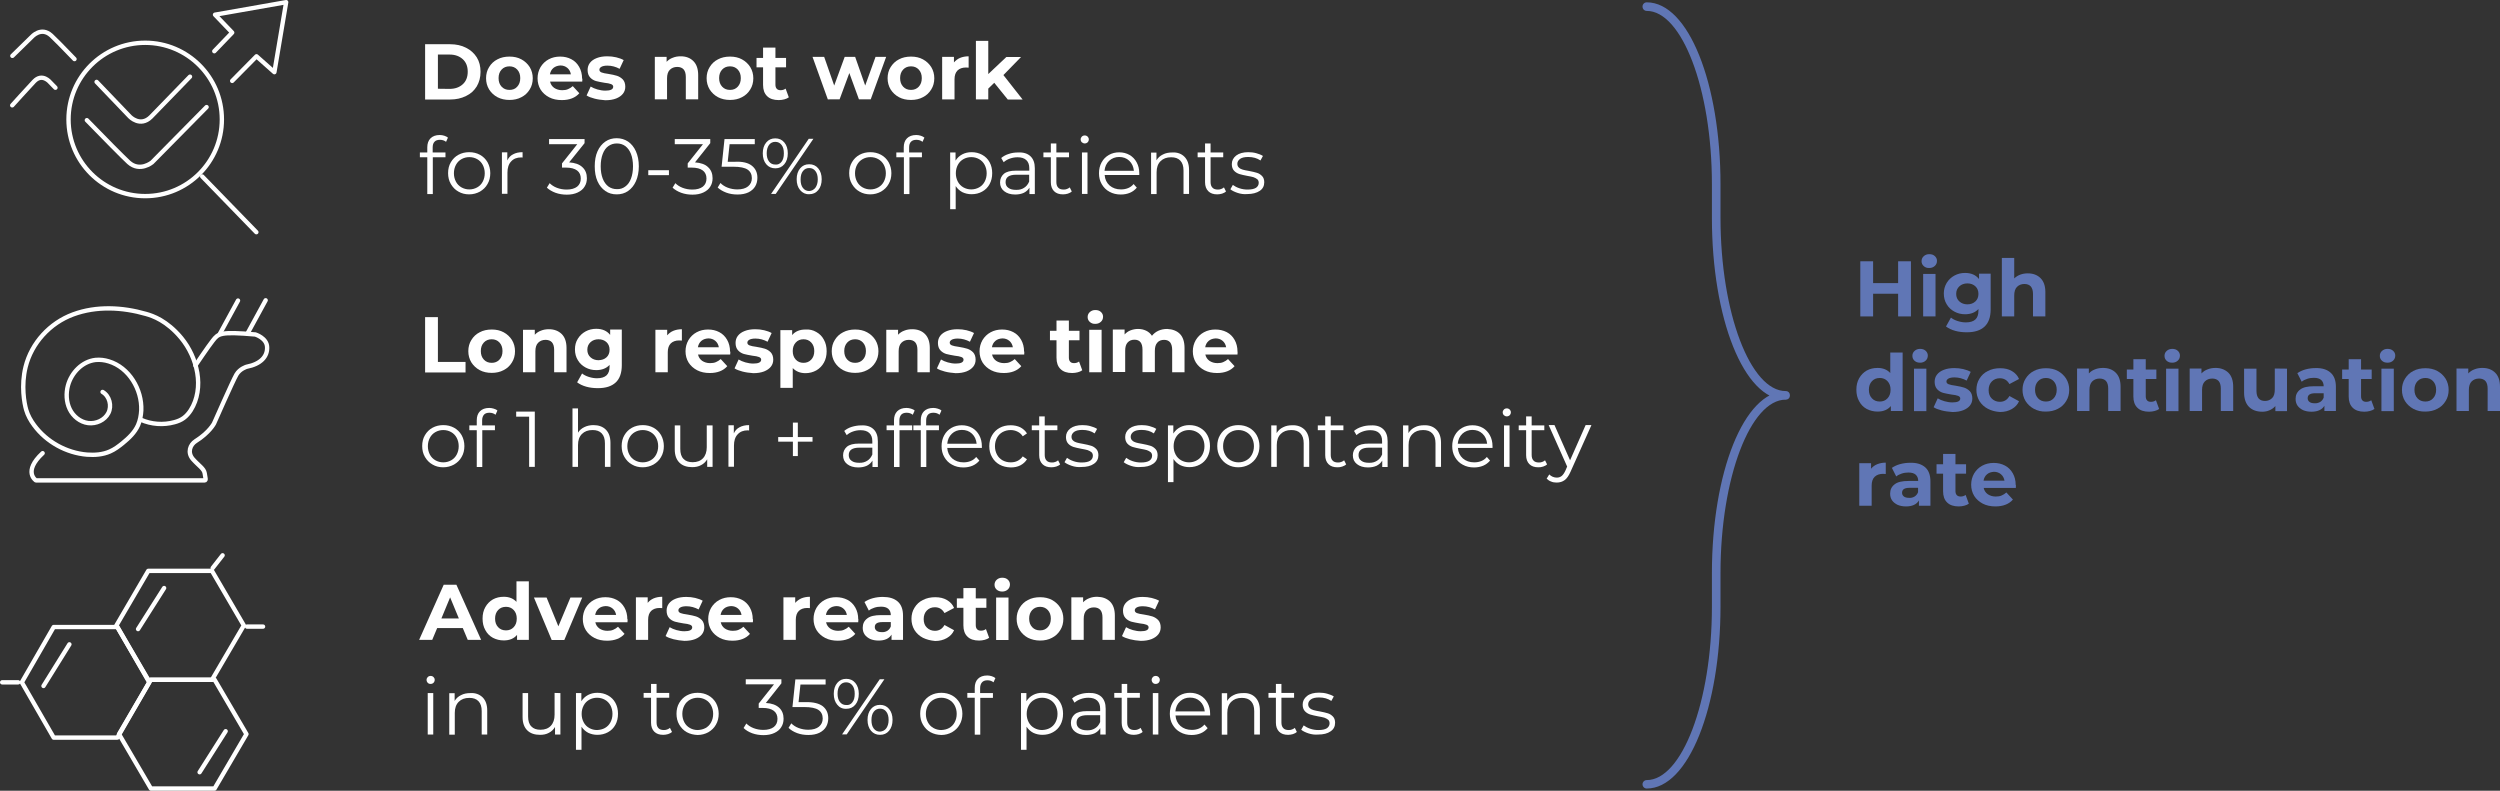 <?xml version="1.0" encoding="utf-8"?>
<!-- Generator: Adobe Illustrator 27.6.1, SVG Export Plug-In . SVG Version: 6.00 Build 0)  -->
<svg version="1.1" id="Layer_1" xmlns="http://www.w3.org/2000/svg" xmlns:xlink="http://www.w3.org/1999/xlink" x="0px" y="0px"
	 viewBox="0 0 1718.4 543.5" style="enable-background:new 0 0 1718.4 543.5;" xml:space="preserve">
<rect x="0" y="0" width="1718.4" height="543.5" fill="#333333" stroke="none"/>
<style type="text/css">
	.st0{fill:#FFFFFF;}
	.st1{fill:none;stroke:#FFFFFF;stroke-width:3;stroke-linecap:round;stroke-linejoin:round;stroke-miterlimit:10;}
	.st2{fill:#6076B5;}
</style>
<g id="Layer_1_00000126312717970112438540000005670589979093423292_">
</g>
<g>
	<path class="st0" d="M318.1,431.7h-17.6l-3.4,8.1h-9l16.9-37.9h8.7l17,37.9h-9.2L318.1,431.7z M315.4,425.1l-6-14.5l-6,14.5H315.4z
		"/>
	<path class="st0" d="M363.5,399.6v40.2h-8.1v-3.4c-2.1,2.5-5.1,3.8-9.1,3.8c-2.7,0-5.2-0.6-7.5-1.8c-2.2-1.2-4-3-5.2-5.3
		c-1.3-2.3-1.9-4.9-1.9-7.9s0.6-5.6,1.9-7.9s3-4,5.2-5.3c2.2-1.2,4.7-1.8,7.5-1.8c3.7,0,6.6,1.2,8.7,3.5v-14.1H363.5z M353.1,431.1
		c1.4-1.5,2.1-3.4,2.1-5.9s-0.7-4.4-2.1-5.9s-3.2-2.2-5.3-2.2c-2.2,0-4,0.7-5.4,2.2s-2.1,3.4-2.1,5.9s0.7,4.4,2.1,5.9
		s3.2,2.2,5.4,2.2C349.9,433.3,351.7,432.6,353.1,431.1z"/>
	<path class="st0" d="M400.2,410.7l-12.3,29.2h-8.7L367,410.7h8.7l8.1,19.8l8.3-19.8H400.2z"/>
	<path class="st0" d="M431.3,427.7h-22.1c0.4,1.8,1.3,3.2,2.8,4.3c1.5,1,3.3,1.6,5.5,1.6c1.5,0,2.9-0.2,4-0.7
		c1.2-0.5,2.3-1.2,3.3-2.1l4.5,4.9c-2.7,3.1-6.8,4.7-12,4.7c-3.3,0-6.2-0.6-8.7-1.9s-4.5-3.1-5.9-5.3c-1.4-2.3-2.1-4.9-2.1-7.7
		c0-2.9,0.7-5.4,2-7.7c1.4-2.3,3.2-4.1,5.6-5.4c2.4-1.3,5-1.9,7.9-1.9s5.4,0.6,7.7,1.8c2.3,1.2,4.1,3,5.4,5.3c1.3,2.3,2,5,2,8
		C431.5,425.5,431.4,426.2,431.3,427.7z M411.5,418.3c-1.3,1.1-2.1,2.6-2.4,4.4h14.4c-0.3-1.8-1.1-3.3-2.4-4.4
		c-1.3-1.1-2.9-1.7-4.8-1.7C414.4,416.7,412.8,417.2,411.5,418.3z"/>
	<path class="st0" d="M449.3,411.3c1.7-0.7,3.7-1.1,5.9-1.1v7.8c-0.9-0.1-1.6-0.1-1.9-0.1c-2.4,0-4.3,0.7-5.7,2
		c-1.4,1.4-2.1,3.4-2.1,6.1v13.8h-8.4v-29.2h8.1v3.8C446.2,413.1,447.5,412.1,449.3,411.3z"/>
	<path class="st0" d="M463,439.4c-2.3-0.6-4.2-1.3-5.5-2.2l2.8-6.1c1.3,0.8,2.9,1.5,4.7,2s3.6,0.8,5.4,0.8c3.6,0,5.4-0.9,5.4-2.7
		c0-0.8-0.5-1.4-1.5-1.8s-2.5-0.7-4.5-0.9c-2.4-0.4-4.4-0.8-5.9-1.2c-1.6-0.5-2.9-1.3-4-2.5s-1.7-2.9-1.7-5.1c0-1.8,0.5-3.5,1.6-4.9
		s2.6-2.5,4.7-3.3c2-0.8,4.5-1.2,7.2-1.2c2.1,0,4.1,0.2,6.2,0.7c2,0.5,3.7,1.1,5.1,1.9l-2.8,6c-2.6-1.4-5.4-2.2-8.4-2.2
		c-1.8,0-3.2,0.3-4.1,0.8c-0.9,0.5-1.4,1.2-1.4,2c0,0.9,0.5,1.5,1.5,1.9s2.5,0.7,4.7,1c2.4,0.4,4.3,0.8,5.9,1.3
		c1.5,0.5,2.8,1.3,4,2.5c1.1,1.2,1.7,2.9,1.7,5c0,1.8-0.5,3.4-1.6,4.8s-2.7,2.5-4.7,3.3c-2.1,0.8-4.5,1.2-7.4,1.2
		C467.7,440.3,465.4,440,463,439.4z"/>
	<path class="st0" d="M517.5,427.7h-22.1c0.4,1.8,1.3,3.2,2.8,4.3c1.5,1,3.3,1.6,5.5,1.6c1.5,0,2.9-0.2,4-0.7
		c1.2-0.5,2.3-1.2,3.3-2.1l4.5,4.9c-2.7,3.1-6.8,4.7-12,4.7c-3.3,0-6.2-0.6-8.7-1.9s-4.5-3.1-5.9-5.3c-1.4-2.3-2.1-4.9-2.1-7.7
		c0-2.9,0.7-5.4,2-7.7c1.4-2.3,3.2-4.1,5.6-5.4c2.4-1.3,5-1.9,7.9-1.9s5.4,0.6,7.7,1.8c2.3,1.2,4.1,3,5.4,5.3c1.3,2.3,2,5,2,8
		C517.7,425.5,517.6,426.2,517.5,427.7z M497.7,418.3c-1.3,1.1-2.1,2.6-2.4,4.4h14.4c-0.3-1.8-1.1-3.3-2.4-4.4
		c-1.3-1.1-2.9-1.7-4.8-1.7C500.6,416.7,499,417.2,497.7,418.3z"/>
	<path class="st0" d="M550.8,411.3c1.7-0.7,3.7-1.1,5.9-1.1v7.8c-0.9-0.1-1.6-0.1-1.9-0.1c-2.4,0-4.3,0.7-5.7,2
		c-1.4,1.4-2.1,3.4-2.1,6.1v13.8h-8.5v-29.2h8.1v3.8C547.7,413.1,549.1,412.1,550.8,411.3z"/>
	<path class="st0" d="M589.9,427.7h-22.1c0.4,1.8,1.3,3.2,2.8,4.3c1.5,1,3.3,1.6,5.5,1.6c1.5,0,2.9-0.2,4-0.7
		c1.2-0.5,2.3-1.2,3.3-2.1l4.5,4.9c-2.7,3.1-6.8,4.7-12,4.7c-3.3,0-6.2-0.6-8.7-1.9s-4.5-3.1-5.9-5.3c-1.4-2.3-2.1-4.9-2.1-7.7
		c0-2.9,0.7-5.4,2-7.7c1.4-2.3,3.2-4.1,5.6-5.4c2.4-1.3,5-1.9,7.9-1.9s5.4,0.6,7.8,1.8c2.3,1.2,4.1,3,5.4,5.3c1.3,2.3,2,5,2,8
		C590.1,425.5,590,426.2,589.9,427.7z M570.1,418.3c-1.3,1.1-2.1,2.6-2.4,4.4h14.4c-0.3-1.8-1.1-3.3-2.4-4.4
		c-1.3-1.1-2.9-1.7-4.8-1.7C573,416.7,571.4,417.2,570.1,418.3z"/>
	<path class="st0" d="M617.1,413.5c2.4,2.1,3.6,5.4,3.6,9.7v16.6h-7.9v-3.6c-1.6,2.7-4.6,4.1-8.9,4.1c-2.2,0-4.2-0.4-5.8-1.1
		c-1.6-0.8-2.9-1.8-3.8-3.1c-0.9-1.3-1.3-2.9-1.3-4.6c0-2.7,1-4.8,3.1-6.4c2-1.6,5.2-2.3,9.5-2.3h6.7c0-1.8-0.6-3.3-1.7-4.3
		c-1.1-1-2.8-1.5-5-1.5c-1.6,0-3.1,0.2-4.6,0.7s-2.8,1.1-3.8,2l-3-5.9c1.6-1.1,3.5-2,5.7-2.6s4.5-0.9,6.9-0.9
		C611.2,410.3,614.6,411.3,617.1,413.5z M609.9,433.6c1.1-0.7,1.9-1.7,2.4-3v-3h-5.8c-3.5,0-5.2,1.1-5.2,3.4c0,1.1,0.4,1.9,1.3,2.6
		c0.8,0.6,2,0.9,3.5,0.9C607.5,434.6,608.7,434.3,609.9,433.6z"/>
	<path class="st0" d="M634.4,438.4c-2.5-1.3-4.4-3.1-5.8-5.3c-1.4-2.3-2.1-4.9-2.1-7.7c0-2.9,0.7-5.5,2.1-7.7
		c1.4-2.3,3.3-4.1,5.8-5.3c2.5-1.3,5.3-1.9,8.4-1.9c3.1,0,5.8,0.6,8,1.9c2.3,1.3,4,3.1,5,5.5l-6.6,3.5c-1.5-2.7-3.7-4-6.6-4
		c-2.2,0-4,0.7-5.5,2.2c-1.4,1.4-2.2,3.4-2.2,5.9s0.7,4.5,2.2,5.9c1.4,1.4,3.3,2.2,5.5,2.2c2.9,0,5.1-1.3,6.6-4l6.6,3.6
		c-1,2.3-2.7,4.1-5,5.4s-5,2-8,2C639.6,440.3,636.9,439.6,634.4,438.4z"/>
	<path class="st0" d="M679.9,438.4c-0.8,0.6-1.9,1.1-3.1,1.4c-1.2,0.3-2.5,0.5-3.8,0.5c-3.5,0-6.2-0.9-8-2.7
		c-1.9-1.8-2.8-4.4-2.8-7.8v-12h-4.5v-6.5h4.5v-7.1h8.5v7.1h7.3v6.5h-7.3v11.9c0,1.2,0.3,2.2,0.9,2.8c0.6,0.7,1.5,1,2.7,1
		c1.3,0,2.5-0.4,3.4-1.1L679.9,438.4z"/>
	<path class="st0" d="M685.1,405.3c-1-0.9-1.5-2-1.5-3.4c0-1.3,0.5-2.5,1.5-3.4s2.2-1.4,3.8-1.4s2.8,0.4,3.8,1.3s1.5,2,1.5,3.3
		c0,1.4-0.5,2.6-1.5,3.5s-2.2,1.4-3.8,1.4C687.4,406.6,686.1,406.2,685.1,405.3z M684.7,410.7h8.5v29.2h-8.5V410.7z"/>
	<path class="st0" d="M706.6,438.4c-2.4-1.3-4.3-3.1-5.7-5.3c-1.4-2.3-2.1-4.9-2.1-7.7c0-2.9,0.7-5.5,2.1-7.7
		c1.4-2.3,3.3-4.1,5.7-5.3c2.4-1.3,5.2-1.9,8.3-1.9s5.8,0.6,8.2,1.9s4.3,3.1,5.7,5.3c1.4,2.3,2.1,4.9,2.1,7.7c0,2.9-0.7,5.5-2.1,7.7
		c-1.4,2.3-3.3,4.1-5.7,5.3c-2.4,1.3-5.2,1.9-8.2,1.9C711.8,440.3,709.1,439.6,706.6,438.4z M720.2,431.1c1.4-1.5,2.1-3.4,2.1-5.9
		s-0.7-4.4-2.1-5.9c-1.4-1.5-3.2-2.2-5.3-2.2s-4,0.7-5.4,2.2s-2.1,3.4-2.1,5.9s0.7,4.4,2.1,5.9c1.4,1.5,3.2,2.2,5.4,2.2
		S718.8,432.6,720.2,431.1z"/>
	<path class="st0" d="M763,413.5c2.2,2.2,3.3,5.4,3.3,9.6v16.7h-8.5v-15.4c0-2.3-0.5-4-1.5-5.2c-1-1.1-2.5-1.7-4.4-1.7
		c-2.1,0-3.8,0.7-5.1,2s-1.9,3.3-1.9,5.9v14.4h-8.5v-29.2h8.1v3.4c1.1-1.2,2.5-2.2,4.2-2.8c1.7-0.7,3.5-1,5.5-1
		C757.8,410.3,760.7,411.3,763,413.5z"/>
	<path class="st0" d="M776.7,439.4c-2.3-0.6-4.2-1.3-5.5-2.2l2.8-6.1c1.3,0.8,2.9,1.5,4.7,2s3.6,0.8,5.4,0.8c3.6,0,5.4-0.9,5.4-2.7
		c0-0.8-0.5-1.4-1.5-1.8s-2.5-0.7-4.5-0.9c-2.4-0.4-4.4-0.8-5.9-1.2c-1.6-0.5-2.9-1.3-4-2.5s-1.7-2.9-1.7-5.1c0-1.8,0.5-3.5,1.6-4.9
		s2.6-2.5,4.7-3.3c2-0.8,4.5-1.2,7.2-1.2c2.1,0,4.1,0.2,6.2,0.7c2,0.5,3.7,1.1,5.1,1.9l-2.8,6c-2.6-1.4-5.4-2.2-8.4-2.2
		c-1.8,0-3.2,0.3-4.1,0.8c-0.9,0.5-1.4,1.2-1.4,2c0,0.9,0.5,1.5,1.5,1.9s2.5,0.7,4.7,1c2.4,0.4,4.3,0.8,5.9,1.3
		c1.5,0.5,2.8,1.3,4,2.5c1.1,1.2,1.7,2.9,1.7,5c0,1.8-0.5,3.4-1.6,4.8s-2.7,2.5-4.7,3.3c-2.1,0.8-4.5,1.2-7.4,1.2
		C781.3,440.3,779,440,776.7,439.4z"/>
	<path class="st0" d="M294,469.3c-0.5-0.5-0.8-1.2-0.8-2c0-0.7,0.3-1.4,0.8-1.9s1.2-0.8,2-0.8s1.5,0.3,2,0.8s0.8,1.1,0.8,1.9
		s-0.3,1.5-0.8,2s-1.2,0.8-2,0.8S294.5,469.9,294,469.3z M294,476.4h3.8v28.5H294V476.4z"/>
	<path class="st0" d="M331.7,479.3c2.1,2.1,3.2,5.1,3.2,9.1v16.5h-3.8v-16.1c0-3-0.7-5.2-2.2-6.8c-1.5-1.6-3.6-2.3-6.3-2.3
		c-3.1,0-5.5,0.9-7.3,2.7c-1.8,1.8-2.7,4.3-2.7,7.6v15h-3.8v-28.5h3.7v5.3c1-1.7,2.5-3.1,4.4-4c1.9-1,4-1.4,6.5-1.4
		C326.7,476.2,329.5,477.2,331.7,479.3z"/>
	<path class="st0" d="M385.2,476.4v28.5h-3.7v-5.2c-1,1.7-2.4,3.1-4.2,4c-1.8,1-3.8,1.4-6.1,1.4c-3.7,0-6.7-1-8.8-3.1
		c-2.1-2.1-3.2-5.1-3.2-9.1v-16.5h3.8v16.1c0,3,0.7,5.3,2.2,6.8c1.5,1.6,3.6,2.3,6.3,2.3c3,0,5.4-0.9,7.1-2.7s2.6-4.4,2.6-7.6v-15
		L385.2,476.4L385.2,476.4z"/>
	<path class="st0" d="M417.9,478c2.2,1.2,3.9,2.9,5.1,5.1c1.2,2.2,1.8,4.7,1.8,7.5c0,2.9-0.6,5.4-1.8,7.6c-1.2,2.2-2.9,3.9-5.1,5.1
		c-2.2,1.2-4.6,1.8-7.3,1.8c-2.3,0-4.4-0.5-6.3-1.4c-1.9-1-3.4-2.4-4.6-4.2v15.9h-3.8v-39h3.7v5.6c1.2-1.9,2.7-3.3,4.6-4.3
		c1.9-1,4-1.5,6.4-1.5C413.3,476.2,415.7,476.8,417.9,478z M415.8,500.4c1.6-0.9,2.9-2.2,3.8-3.9c0.9-1.7,1.4-3.6,1.4-5.8
		s-0.5-4.1-1.4-5.8c-0.9-1.7-2.2-3-3.8-3.9s-3.4-1.4-5.4-1.4s-3.8,0.5-5.4,1.4c-1.6,0.9-2.9,2.2-3.8,3.9c-0.9,1.7-1.4,3.6-1.4,5.8
		s0.5,4.1,1.4,5.8s2.2,3,3.8,3.9s3.4,1.4,5.4,1.4C412.4,501.7,414.2,501.3,415.8,500.4z"/>
	<path class="st0" d="M461.9,503.1c-0.7,0.7-1.6,1.1-2.7,1.5c-1.1,0.3-2.2,0.5-3.3,0.5c-2.7,0-4.7-0.7-6.2-2.2
		c-1.4-1.4-2.2-3.5-2.2-6.1v-17.2h-5.1v-3.3h5.1v-6.2h3.8v6.2h8.7v3.3h-8.7v17c0,1.7,0.4,3,1.3,3.9c0.8,0.9,2.1,1.3,3.7,1.3
		c0.8,0,1.6-0.1,2.3-0.4c0.7-0.3,1.4-0.6,1.9-1.1L461.9,503.1z"/>
	<path class="st0" d="M472.1,503.3c-2.2-1.2-3.9-3-5.2-5.2s-1.9-4.7-1.9-7.5s0.6-5.3,1.9-7.5c1.3-2.2,3-3.9,5.2-5.1s4.7-1.8,7.4-1.8
		s5.2,0.6,7.4,1.8c2.2,1.2,3.9,2.9,5.2,5.1c1.2,2.2,1.9,4.7,1.9,7.5s-0.6,5.3-1.9,7.5c-1.2,2.2-3,3.9-5.2,5.2
		c-2.2,1.2-4.7,1.9-7.4,1.9C476.8,505.1,474.3,504.5,472.1,503.3z M485,500.4c1.6-0.9,2.9-2.2,3.8-3.9c0.9-1.7,1.4-3.6,1.4-5.8
		s-0.5-4.1-1.4-5.8c-0.9-1.7-2.2-3-3.8-3.9s-3.4-1.4-5.4-1.4s-3.8,0.5-5.4,1.4c-1.6,0.9-2.9,2.2-3.8,3.9c-0.9,1.7-1.4,3.6-1.4,5.8
		s0.5,4.1,1.4,5.8s2.2,3,3.8,3.9s3.4,1.4,5.4,1.4C481.5,501.7,483.4,501.3,485,500.4z"/>
	<path class="st0" d="M535.5,486.4c2.1,1.9,3.1,4.5,3.1,7.6c0,2.2-0.5,4.1-1.6,5.8c-1,1.7-2.6,3-4.7,4c-2.1,1-4.6,1.5-7.5,1.5
		c-2.7,0-5.3-0.4-7.8-1.3c-2.4-0.9-4.4-2.1-5.9-3.6l1.9-3.1c1.3,1.3,2.9,2.4,5,3.2s4.3,1.2,6.7,1.2c3.1,0,5.5-0.7,7.2-2
		c1.7-1.4,2.5-3.2,2.5-5.6c0-2.3-0.8-4.2-2.5-5.5s-4.3-2-7.7-2h-2.7v-3l10.5-13.2h-19.4v-3.5h24.5v2.8l-10.7,13.5
		C530.4,483.4,533.4,484.5,535.5,486.4z"/>
	<path class="st0" d="M565.5,485.4c2.5,2,3.8,4.7,3.8,8.3c0,2.2-0.5,4.2-1.5,5.9s-2.6,3.1-4.6,4.1c-2.1,1-4.6,1.5-7.6,1.5
		c-2.7,0-5.3-0.4-7.7-1.3c-2.4-0.9-4.4-2.1-5.9-3.6l1.9-3.1c1.3,1.3,2.9,2.4,5,3.2s4.3,1.2,6.7,1.2c3.1,0,5.6-0.7,7.3-2.1
		s2.6-3.3,2.6-5.6c0-2.6-1-4.6-2.9-5.9s-5.2-2-9.8-2h-8.1l2-19h20.8v3.5h-17.3l-1.3,12.1h4.9C559,482.5,563,483.5,565.5,485.4z"/>
	<path class="st0" d="M575.5,484.4c-1.6-1.9-2.4-4.4-2.4-7.5s0.8-5.6,2.4-7.5c1.6-1.9,3.6-2.8,6.2-2.8c2.5,0,4.6,0.9,6.2,2.8
		c1.6,1.9,2.4,4.4,2.4,7.5s-0.8,5.6-2.4,7.5c-1.6,1.9-3.6,2.8-6.2,2.8C579.1,487.3,577,486.3,575.5,484.4z M585.9,482.7
		c1.1-1.4,1.6-3.3,1.6-5.8s-0.5-4.4-1.6-5.8s-2.5-2.1-4.3-2.1s-3.2,0.7-4.3,2.1s-1.6,3.3-1.6,5.7s0.5,4.3,1.6,5.7s2.5,2.1,4.3,2.1
		C583.4,484.8,584.9,484.1,585.9,482.7z M604.7,466.9h3.2L582,504.8h-3.2L604.7,466.9z M598.7,502.3c-1.6-1.9-2.4-4.4-2.4-7.5
		s0.8-5.6,2.4-7.5c1.6-1.9,3.6-2.8,6.2-2.8c2.6,0,4.6,0.9,6.2,2.8c1.6,1.9,2.4,4.4,2.4,7.5s-0.8,5.6-2.4,7.5
		c-1.6,1.9-3.6,2.8-6.2,2.8C602.4,505.1,600.3,504.2,598.7,502.3z M609.2,500.6c1-1.4,1.6-3.3,1.6-5.7s-0.5-4.3-1.6-5.7
		c-1-1.4-2.5-2.1-4.3-2.1s-3.2,0.7-4.3,2.1c-1.1,1.4-1.6,3.3-1.6,5.8s0.5,4.4,1.6,5.8c1.1,1.4,2.5,2.1,4.3,2.1
		C606.7,502.7,608.2,502,609.2,500.6z"/>
	<path class="st0" d="M639.6,503.3c-2.2-1.2-3.9-3-5.2-5.2s-1.9-4.7-1.9-7.5s0.6-5.3,1.9-7.5c1.3-2.2,3-3.9,5.2-5.1s4.7-1.8,7.4-1.8
		s5.2,0.6,7.4,1.8c2.2,1.2,3.9,2.9,5.2,5.1c1.2,2.2,1.9,4.7,1.9,7.5s-0.6,5.3-1.9,7.5c-1.2,2.2-3,3.9-5.2,5.2
		c-2.2,1.2-4.7,1.9-7.4,1.9C644.2,505.1,641.8,504.5,639.6,503.3z M652.4,500.4c1.6-0.9,2.9-2.2,3.8-3.9c0.9-1.7,1.4-3.6,1.4-5.8
		s-0.5-4.1-1.4-5.8c-0.9-1.7-2.2-3-3.8-3.9s-3.4-1.4-5.4-1.4s-3.8,0.5-5.4,1.4c-1.6,0.9-2.9,2.2-3.8,3.9c-0.9,1.7-1.4,3.6-1.4,5.8
		s0.5,4.1,1.4,5.8s2.2,3,3.8,3.9s3.4,1.4,5.4,1.4C649,501.7,650.8,501.3,652.4,500.4z"/>
	<path class="st0" d="M675,469c-0.8,0.9-1.3,2.2-1.3,4v3.4h8.8v3.3h-8.7V505H670v-25.4h-5.1v-3.3h5.1v-3.5c0-2.6,0.7-4.7,2.2-6.2
		s3.6-2.3,6.4-2.3c1.1,0,2.1,0.2,3.1,0.5s1.9,0.8,2.5,1.3l-1.3,2.9c-1.1-0.9-2.5-1.4-4.2-1.4C677.1,467.6,675.8,468.1,675,469z"/>
	<path class="st0" d="M723.8,478c2.2,1.2,3.9,2.9,5.1,5.1c1.2,2.2,1.8,4.7,1.8,7.5c0,2.9-0.6,5.4-1.8,7.6c-1.2,2.2-2.9,3.9-5.1,5.1
		c-2.1,1.2-4.6,1.8-7.3,1.8c-2.3,0-4.4-0.5-6.3-1.4c-1.9-1-3.4-2.4-4.6-4.2v15.9h-3.8v-39h3.7v5.6c1.2-1.9,2.7-3.3,4.6-4.3
		c1.9-1,4-1.5,6.4-1.5C719.2,476.2,721.7,476.8,723.8,478z M721.7,500.4c1.6-0.9,2.9-2.2,3.8-3.9c0.9-1.7,1.4-3.6,1.4-5.8
		s-0.5-4.1-1.4-5.8c-0.9-1.7-2.2-3-3.8-3.9s-3.4-1.4-5.4-1.4s-3.8,0.5-5.4,1.4c-1.6,0.9-2.9,2.2-3.8,3.9c-0.9,1.7-1.4,3.6-1.4,5.8
		s0.5,4.1,1.4,5.8s2.2,3,3.8,3.9s3.4,1.4,5.4,1.4C718.3,501.7,720.1,501.3,721.7,500.4z"/>
	<path class="st0" d="M757,478.9c2,1.9,3,4.6,3,8.3v17.7h-3.7v-4.4c-0.9,1.5-2.1,2.6-3.8,3.5c-1.7,0.8-3.7,1.2-6,1.2
		c-3.2,0-5.7-0.8-7.6-2.3c-1.9-1.5-2.8-3.5-2.8-6c0-2.4,0.9-4.4,2.6-5.9c1.8-1.5,4.5-2.2,8.4-2.2h9.1v-1.7c0-2.5-0.7-4.3-2.1-5.6
		c-1.4-1.3-3.4-1.9-6-1.9c-1.8,0-3.5,0.3-5.2,0.9s-3.1,1.4-4.3,2.5l-1.7-2.9c1.4-1.2,3.2-2.2,5.2-2.8c2-0.7,4.2-1,6.4-1
		C752.1,476.2,755,477.1,757,478.9z M752.7,500.6c1.6-1,2.7-2.4,3.5-4.3v-4.7h-8.9c-4.9,0-7.3,1.7-7.3,5.1c0,1.7,0.6,3,1.9,3.9
		s3,1.4,5.3,1.4C749.2,502.1,751.1,501.6,752.7,500.6z"/>
	<path class="st0" d="M785.4,503.1c-0.7,0.7-1.6,1.1-2.7,1.5c-1.1,0.3-2.2,0.5-3.3,0.5c-2.7,0-4.7-0.7-6.2-2.2
		c-1.4-1.4-2.2-3.5-2.2-6.1v-17.2h-5.1v-3.3h5.1v-6.2h3.8v6.2h8.7v3.3h-8.7v17c0,1.7,0.4,3,1.3,3.9c0.8,0.9,2.1,1.3,3.7,1.3
		c0.8,0,1.6-0.1,2.3-0.4c0.7-0.3,1.4-0.6,1.9-1.1L785.4,503.1z"/>
	<path class="st0" d="M792.4,469.3c-0.5-0.5-0.8-1.2-0.8-2c0-0.7,0.3-1.4,0.8-1.9s1.2-0.8,2-0.8s1.5,0.3,2,0.8s0.8,1.1,0.8,1.9
		s-0.3,1.5-0.8,2s-1.2,0.8-2,0.8S792.9,469.9,792.4,469.3z M792.4,476.4h3.8v28.5h-3.8V476.4z"/>
	<path class="st0" d="M831.8,491.8H808c0.2,3,1.4,5.4,3.4,7.2c2.1,1.8,4.7,2.7,7.8,2.7c1.8,0,3.4-0.3,4.9-0.9
		c1.5-0.6,2.8-1.6,3.8-2.8l2.2,2.5c-1.3,1.5-2.8,2.7-4.7,3.5s-4,1.2-6.3,1.2c-2.9,0-5.5-0.6-7.8-1.9c-2.3-1.2-4-3-5.3-5.2
		s-1.9-4.7-1.9-7.5s0.6-5.3,1.8-7.5s2.9-3.9,5-5.1s4.5-1.8,7.1-1.8s5,0.6,7.1,1.8c2.1,1.2,3.7,2.9,4.9,5.1s1.8,4.7,1.8,7.5V491.8z
		 M811.1,482.1c-1.9,1.8-2.9,4-3.2,6.9h20.2c-0.3-2.8-1.3-5.1-3.2-6.9s-4.2-2.6-7-2.6C815.3,479.5,813,480.3,811.1,482.1z"/>
	<path class="st0" d="M862.8,479.3c2.1,2.1,3.2,5.1,3.2,9.1v16.5h-3.9v-16.1c0-3-0.7-5.2-2.2-6.8c-1.5-1.6-3.6-2.3-6.3-2.3
		c-3.1,0-5.5,0.9-7.3,2.7c-1.8,1.8-2.7,4.3-2.7,7.6v15h-3.8v-28.5h3.7v5.3c1-1.7,2.5-3.1,4.4-4c1.9-1,4-1.4,6.5-1.4
		C857.8,476.2,860.7,477.2,862.8,479.3z"/>
	<path class="st0" d="M891.4,503.1c-0.7,0.7-1.6,1.1-2.7,1.5c-1.1,0.3-2.2,0.5-3.3,0.5c-2.7,0-4.7-0.7-6.2-2.2
		c-1.4-1.4-2.2-3.5-2.2-6.1v-17.2h-5.1v-3.3h5.1v-6.2h3.8v6.2h8.7v3.3h-8.7v17c0,1.7,0.4,3,1.3,3.9c0.8,0.9,2.1,1.3,3.7,1.3
		c0.8,0,1.6-0.1,2.3-0.4c0.7-0.3,1.4-0.6,1.9-1.1L891.4,503.1z"/>
	<path class="st0" d="M899.4,504.1c-2.1-0.7-3.8-1.5-5-2.5l1.7-3c1.2,0.9,2.7,1.7,4.5,2.3c1.8,0.6,3.7,0.9,5.6,0.9
		c2.6,0,4.5-0.4,5.8-1.2c1.2-0.8,1.9-2,1.9-3.4c0-1-0.3-1.9-1-2.5s-1.6-1-2.6-1.4c-1-0.3-2.4-0.6-4.2-0.9c-2.3-0.4-4.2-0.9-5.6-1.3
		c-1.4-0.5-2.6-1.2-3.6-2.3s-1.5-2.6-1.5-4.5c0-2.4,1-4.3,3-5.9s4.8-2.3,8.3-2.3c1.8,0,3.7,0.2,5.5,0.7s3.4,1.1,4.6,1.9l-1.7,3.1
		c-2.3-1.6-5.1-2.4-8.4-2.4c-2.5,0-4.3,0.4-5.6,1.3c-1.2,0.9-1.9,2-1.9,3.4c0,1.1,0.4,2,1.1,2.6c0.7,0.7,1.6,1.1,2.6,1.4
		c1,0.3,2.5,0.6,4.3,0.9c2.3,0.4,4.1,0.9,5.5,1.3c1.4,0.4,2.5,1.2,3.5,2.2s1.5,2.5,1.5,4.3c0,2.5-1,4.5-3.1,5.9
		c-2.1,1.5-5,2.2-8.6,2.2C903.8,505.1,901.5,504.8,899.4,504.1z"/>
</g>
<g>
	<line class="st1" x1="139" y1="121.3" x2="176.2" y2="159.6"/>
	<circle class="st1" cx="99.8" cy="82.1" r="52.7"/>
	<path class="st1" d="M38.1,60.3c-2.2-2.3-3.6-3.7-3.6-3.7s-5.4-6.7-11.1-0.6c-3.8,4-15,16.4-15,16.4"/>
	<path class="st1" d="M142,73.6l-37.5,38c0,0-8.3,6.9-16,0c-3.7-3.4-16.6-16.4-28.8-29"/>
	<path class="st1" d="M147.3,35.2c7.2-7.4,12.3-12.8,12.3-12.8l-11.8-12.3l48.9-8.6l-8.1,48.1l-12.3-10.9l-16.7,16.9"/>
	<path class="st1" d="M147.3,35.2"/>
	<path class="st1" d="M130.5,52.6"/>
	<path class="st1" d="M66.4,56.3c12,12.5,22.9,23.9,22.9,23.9s7.1,7.4,14.4,0.2c2.6-2.6,14.6-15,26.9-27.7"/>
	<path class="st1" d="M8.5,38.4l13.3-13c0,0,6.4-7.4,13.4-1c1.9,1.7,8.3,8.2,16,16.2"/>
</g>
<g>
	<line class="st1" x1="163.6" y1="206.6" x2="151.1" y2="229.5"/>
	<line class="st1" x1="182.6" y1="206.4" x2="170.1" y2="229.3"/>
	<path class="st1" d="M134.3,251.2c0,0,9.1-13.5,12-17.1c3.8-4.8,4.8-6.3,29.2-4.2c0,0,7.9,2.4,8.1,8.7c0.3,6.4-4.3,11.6-14.1,13.5
		c0,0-4.6,1.3-7,5.4c-2.4,4.1-15.4,33.6-15.4,33.6s-3.2,6.2-12.6,12.1c-3.8,2.4-5.9,7.8-1.9,12.4c4.1,4.6,7.6,6.5,8.1,9.7
		s1.1,4.9,0,4.9s-116,0-116,0s-9.2-5.9,4.6-18.7"/>
	<path class="st1" d="M96.8,288.5c7.2,3.2,15.5,3.8,23.1,1.7c2.3-0.6,4.5-1.5,6.4-2.9c1.9-1.4,3.5-3.3,4.8-5.3
		c4.8-7.5,6-16.9,4.5-25.7s-5.4-17.2-11-24c-10-12-19.6-15.2-24.2-16.5c-16.3-4.7-34.1-5.6-50.1,0.3s-28.6,19.6-32.7,36.1
		c-3.2,12.9-0.9,25,0.4,29.5c1.1,3.8,3.1,7.4,5.5,10.6c8.5,11.5,22.1,19,36.3,20.2c5.4,0.4,10.9,0,15.8-2.2c3.2-1.4,6-3.5,8.7-5.7
		c4.3-3.5,8.4-7.4,10.6-12.4c1.4-3.2,2-6.7,2.2-10.1c0.6-14.5-8.5-29.5-22.3-33.7c-2.9-0.9-6-1.3-9.1-1c-9.1,1-16.6,8.7-19,17.6
		c-1.4,5.3-1.2,11.2,1.2,16.2s7.2,8.9,12.7,9.6s11.4-2,13.9-6.9s0.8-11.7-4-14.5"/>
</g>
<g>
	<line class="st1" x1="1.5" y1="469" x2="12.5" y2="469"/>
	<line class="st1" x1="146.2" y1="390.4" x2="153" y2="381.7"/>
	<line class="st1" x1="169.8" y1="430.7" x2="180.8" y2="430.7"/>
	<polygon class="st1" points="145.7,392.4 101.9,392.4 80,429.9 101.9,467.3 145.7,467.3 167.6,429.9 	"/>
	<line class="st1" x1="112.8" y1="404.2" x2="94.9" y2="432.4"/>
	<g>
		<polygon class="st1" points="80.7,431 36.9,431 15,469 36.9,507 80.7,507 102.6,469 		"/>
		<line class="st1" x1="47.7" y1="442.9" x2="29.9" y2="471.5"/>
	</g>
	<polygon class="st1" points="147.5,467.2 103.7,467.2 81.8,504.6 103.7,542 147.5,542 169.4,504.6 	"/>
	<line class="st1" x1="155.1" y1="502.6" x2="137.2" y2="530.8"/>
</g>
<g>
	<path class="st0" d="M292.2,30.4h17.2c4.1,0,7.8,0.8,10.9,2.4c3.2,1.6,5.6,3.8,7.4,6.6c1.8,2.9,2.6,6.2,2.6,10s-0.9,7.1-2.6,10
		c-1.8,2.9-4.2,5.1-7.4,6.6c-3.2,1.6-6.8,2.4-10.9,2.4h-17.2V30.4z M309,61.1c3.8,0,6.8-1.1,9.1-3.2c2.3-2.1,3.4-5,3.4-8.6
		s-1.1-6.5-3.4-8.6s-5.3-3.2-9.1-3.2h-8V61L309,61.1L309,61.1z"/>
	<path class="st0" d="M341.9,66.8c-2.4-1.3-4.3-3.1-5.7-5.3c-1.4-2.3-2.1-4.9-2.1-7.7c0-2.9,0.7-5.5,2.1-7.7
		c1.4-2.3,3.3-4.1,5.7-5.3c2.4-1.3,5.2-1.9,8.3-1.9s5.8,0.6,8.2,1.9c2.4,1.3,4.3,3.1,5.7,5.3c1.4,2.3,2.1,4.9,2.1,7.7
		c0,2.9-0.7,5.5-2.1,7.7c-1.4,2.3-3.3,4.1-5.7,5.3c-2.4,1.3-5.2,1.9-8.2,1.9S344.4,68.1,341.9,66.8z M355.5,59.6
		c1.4-1.5,2.1-3.4,2.1-5.9s-0.7-4.4-2.1-5.9s-3.2-2.2-5.3-2.2c-2.2,0-4,0.7-5.4,2.2s-2.1,3.4-2.1,5.9s0.7,4.4,2.1,5.9
		s3.2,2.2,5.4,2.2S354.2,61.1,355.5,59.6z"/>
	<path class="st0" d="M400.2,56.1h-22.1c0.4,1.8,1.3,3.2,2.8,4.3c1.5,1,3.3,1.6,5.5,1.6c1.5,0,2.9-0.2,4-0.7
		c1.2-0.5,2.3-1.2,3.3-2.1l4.5,4.9c-2.7,3.1-6.8,4.7-12,4.7c-3.3,0-6.2-0.6-8.7-1.9s-4.5-3.1-5.9-5.3c-1.4-2.3-2.1-4.9-2.1-7.7
		c0-2.9,0.7-5.4,2-7.7c1.4-2.3,3.2-4.1,5.6-5.4s5-1.9,7.9-1.9c2.9,0,5.4,0.6,7.7,1.8c2.3,1.2,4.1,3,5.4,5.3c1.3,2.3,2,5,2,8
		C400.4,53.9,400.3,54.7,400.2,56.1z M380.4,46.7c-1.3,1.1-2.1,2.6-2.4,4.4h14.4c-0.3-1.8-1.1-3.3-2.4-4.4c-1.3-1.1-2.9-1.7-4.8-1.7
		C383.4,45.1,381.8,45.6,380.4,46.7z"/>
	<path class="st0" d="M408.7,67.8c-2.3-0.6-4.2-1.3-5.5-2.2l2.8-6.1c1.3,0.8,2.9,1.5,4.7,2s3.6,0.8,5.4,0.8c3.6,0,5.4-0.9,5.4-2.7
		c0-0.8-0.5-1.4-1.5-1.8s-2.5-0.7-4.5-0.9c-2.4-0.4-4.4-0.8-5.9-1.2c-1.6-0.5-2.9-1.3-4-2.5s-1.7-2.9-1.7-5.1c0-1.8,0.5-3.5,1.6-4.9
		s2.6-2.5,4.7-3.3c2-0.8,4.5-1.2,7.2-1.2c2.1,0,4.1,0.2,6.2,0.7c2,0.5,3.7,1.1,5.1,1.9l-2.8,6c-2.6-1.4-5.4-2.2-8.4-2.2
		c-1.8,0-3.2,0.3-4.1,0.8c-0.9,0.5-1.4,1.2-1.4,2c0,0.9,0.5,1.5,1.5,1.9s2.5,0.7,4.7,1c2.4,0.4,4.3,0.8,5.9,1.3
		c1.5,0.5,2.8,1.3,4,2.5c1.1,1.2,1.7,2.9,1.7,5c0,1.8-0.5,3.4-1.6,4.8s-2.7,2.5-4.7,3.3c-2.1,0.8-4.5,1.2-7.4,1.2
		C413.4,68.7,411,68.4,408.7,67.8z"/>
	<path class="st0" d="M476.6,42c2.2,2.2,3.3,5.4,3.3,9.6v16.7h-8.5V52.9c0-2.3-0.5-4-1.5-5.2c-1-1.1-2.5-1.7-4.4-1.7
		c-2.1,0-3.8,0.7-5.1,2s-1.9,3.3-1.9,5.9v14.4h-8.4V39.1h8.1v3.4c1.1-1.2,2.5-2.2,4.2-2.8c1.7-0.7,3.5-1,5.5-1
		C471.5,38.7,474.4,39.8,476.6,42z"/>
	<path class="st0" d="M493.5,66.8c-2.4-1.3-4.3-3.1-5.7-5.3c-1.4-2.3-2.1-4.9-2.1-7.7c0-2.9,0.7-5.5,2.1-7.7
		c1.4-2.3,3.3-4.1,5.7-5.3c2.4-1.3,5.2-1.9,8.3-1.9s5.8,0.6,8.2,1.9c2.4,1.3,4.3,3.1,5.7,5.3c1.4,2.3,2.1,4.9,2.1,7.7
		c0,2.9-0.7,5.5-2.1,7.7c-1.4,2.3-3.3,4.1-5.7,5.3c-2.4,1.3-5.2,1.9-8.2,1.9S496,68.1,493.5,66.8z M507.1,59.6
		c1.4-1.5,2.1-3.4,2.1-5.9s-0.7-4.4-2.1-5.9c-1.4-1.5-3.2-2.2-5.3-2.2c-2.2,0-4,0.7-5.4,2.2s-2.1,3.4-2.1,5.9s0.7,4.4,2.1,5.9
		s3.2,2.2,5.4,2.2S505.7,61.1,507.1,59.6z"/>
	<path class="st0" d="M542.2,66.9c-0.8,0.6-1.9,1.1-3.1,1.4c-1.2,0.3-2.5,0.5-3.8,0.5c-3.5,0-6.2-0.9-8-2.7
		c-1.9-1.8-2.8-4.4-2.8-7.8v-12H520v-6.5h4.5v-7.1h8.5v7.1h7.3v6.5H533v11.9c0,1.2,0.3,2.2,0.9,2.8c0.6,0.7,1.5,1,2.7,1
		c1.3,0,2.5-0.4,3.4-1.1L542.2,66.9z"/>
	<path class="st0" d="M609.1,39.1l-10.6,29.2h-8.1l-6.6-18.1l-6.7,18.1H569l-10.5-29.2h8l6.9,19.7l7.2-19.7h7.2l6.9,19.7l7.1-19.7
		H609.1z"/>
	<path class="st0" d="M617.9,66.8c-2.4-1.3-4.3-3.1-5.7-5.3c-1.4-2.3-2.1-4.9-2.1-7.7c0-2.9,0.7-5.5,2.1-7.7s3.3-4.1,5.7-5.3
		c2.4-1.3,5.2-1.9,8.3-1.9s5.8,0.6,8.2,1.9s4.3,3.1,5.7,5.3c1.4,2.3,2.1,4.9,2.1,7.7c0,2.9-0.7,5.5-2.1,7.7
		c-1.4,2.3-3.3,4.1-5.7,5.3c-2.4,1.3-5.2,1.9-8.2,1.9C623.1,68.7,620.3,68.1,617.9,66.8z M631.5,59.6c1.4-1.5,2.1-3.4,2.1-5.9
		s-0.7-4.4-2.1-5.9c-1.4-1.5-3.2-2.2-5.3-2.2c-2.2,0-4,0.7-5.4,2.2s-2.1,3.4-2.1,5.9s0.7,4.4,2.1,5.9s3.2,2.2,5.4,2.2
		C628.3,61.8,630.1,61.1,631.5,59.6z"/>
	<path class="st0" d="M659.9,39.8c1.7-0.7,3.7-1.1,5.9-1.1v7.8c-0.9-0.1-1.6-0.1-1.9-0.1c-2.4,0-4.3,0.7-5.7,2
		c-1.4,1.4-2.1,3.4-2.1,6.1v13.8h-8.5V39.1h8.1v3.8C656.9,41.6,658.2,40.5,659.9,39.8z"/>
	<path class="st0" d="M683.4,56.9l-4.1,4v7.4h-8.5V28.1h8.5v22.8l12.4-11.7h10.1l-12.1,12.4l13.2,16.8h-10.2L683.4,56.9z"/>
	<path class="st0" d="M298.7,97.4c-0.9,0.9-1.3,2.2-1.3,4v3.4h8.8v3.3h-8.7v25.3h-3.8v-25.3h-5.1v-3.3h5.1v-3.5
		c0-2.6,0.7-4.7,2.2-6.2s3.6-2.3,6.4-2.3c1.1,0,2.1,0.2,3.1,0.5s1.9,0.8,2.5,1.3l-1.3,2.9c-1.1-0.9-2.5-1.4-4.2-1.4
		C300.8,96.1,299.5,96.5,298.7,97.4z"/>
	<path class="st0" d="M315.1,131.7c-2.2-1.2-3.9-3-5.2-5.2c-1.3-2.2-1.9-4.7-1.9-7.5s0.6-5.3,1.9-7.5s3-3.9,5.2-5.1
		c2.2-1.2,4.7-1.8,7.4-1.8c2.7,0,5.2,0.6,7.4,1.8c2.2,1.2,3.9,2.9,5.2,5.1c1.2,2.2,1.9,4.7,1.9,7.5s-0.6,5.3-1.9,7.5
		c-1.2,2.2-3,3.9-5.2,5.2c-2.2,1.2-4.7,1.9-7.4,1.9S317.3,133,315.1,131.7z M328,128.8c1.6-0.9,2.9-2.2,3.8-3.9s1.4-3.6,1.4-5.8
		s-0.5-4.1-1.4-5.8s-2.2-3-3.8-3.9c-1.6-0.9-3.4-1.4-5.4-1.4s-3.8,0.5-5.4,1.4s-2.9,2.2-3.8,3.9s-1.4,3.6-1.4,5.8s0.5,4.1,1.4,5.8
		s2.2,3,3.8,3.9c1.6,0.9,3.4,1.4,5.4,1.4C324.6,130.2,326.4,129.7,328,128.8z"/>
	<path class="st0" d="M352.6,106.1c1.8-1,4-1.5,6.6-1.5v3.7l-0.9-0.1c-3,0-5.3,0.9-7,2.8c-1.7,1.8-2.5,4.4-2.5,7.7v14.5H345v-28.5
		h3.7v5.6C349.5,108.5,350.8,107,352.6,106.1z"/>
	<path class="st0" d="M400.3,114.9c2.1,1.9,3.1,4.5,3.1,7.6c0,2.2-0.5,4.1-1.6,5.8c-1,1.7-2.6,3-4.7,4c-2.1,1-4.6,1.5-7.5,1.5
		c-2.7,0-5.3-0.4-7.8-1.3c-2.4-0.9-4.4-2.1-5.9-3.5l1.9-3.1c1.3,1.3,2.9,2.4,5,3.2s4.3,1.2,6.7,1.2c3.1,0,5.5-0.7,7.2-2
		c1.7-1.4,2.5-3.2,2.5-5.6c0-2.3-0.8-4.2-2.5-5.5s-4.3-2-7.7-2h-2.7v-2.9l10.5-13.2h-19.4v-3.5h24.4v2.8l-10.6,13.2
		C395.2,111.9,398.2,112.9,400.3,114.9z"/>
	<path class="st0" d="M416.1,131.3c-2.3-1.6-4.1-3.8-5.4-6.7c-1.3-2.9-1.9-6.3-1.9-10.3c0-3.9,0.6-7.4,1.9-10.3
		c1.3-2.9,3.1-5.1,5.4-6.7c2.3-1.6,4.9-2.3,7.8-2.3c2.9,0,5.5,0.8,7.8,2.3c2.3,1.6,4.1,3.8,5.4,6.7c1.3,2.9,2,6.3,2,10.3
		c0,3.9-0.7,7.4-2,10.3c-1.3,2.9-3.1,5.1-5.4,6.7c-2.3,1.6-4.9,2.3-7.8,2.3S418.4,132.9,416.1,131.3z M429.8,128.2
		c1.7-1.2,3-3,3.9-5.4c0.9-2.3,1.4-5.2,1.4-8.5s-0.5-6.2-1.4-8.5s-2.2-4.1-3.9-5.4c-1.7-1.2-3.6-1.8-5.8-1.8s-4.1,0.6-5.8,1.8
		c-1.7,1.2-3,3-3.9,5.4c-0.9,2.3-1.4,5.2-1.4,8.5s0.5,6.2,1.4,8.5s2.2,4.1,3.9,5.4c1.7,1.2,3.6,1.8,5.8,1.8
		C426.2,130.1,428.1,129.5,429.8,128.2z"/>
	<path class="st0" d="M445.6,117h14.2v3.4h-14.2V117z"/>
	<path class="st0" d="M486.7,114.9c2.1,1.9,3.1,4.5,3.1,7.6c0,2.2-0.5,4.1-1.6,5.8c-1,1.7-2.6,3-4.7,4c-2.1,1-4.6,1.5-7.5,1.5
		c-2.7,0-5.3-0.4-7.8-1.3c-2.4-0.9-4.4-2.1-5.9-3.5l1.9-3.1c1.3,1.3,2.9,2.4,5,3.2s4.3,1.2,6.7,1.2c3.1,0,5.5-0.7,7.2-2
		c1.7-1.4,2.5-3.2,2.5-5.6c0-2.3-0.8-4.2-2.5-5.5s-4.3-2-7.7-2h-2.7v-2.9l10.5-13.2h-19.4v-3.5h24.4v2.8l-10.5,13.2
		C481.6,111.9,484.7,112.9,486.7,114.9z"/>
	<path class="st0" d="M516.8,113.9c2.5,2,3.8,4.7,3.8,8.3c0,2.2-0.5,4.2-1.5,5.9c-1,1.7-2.6,3.1-4.6,4.1c-2.1,1-4.6,1.5-7.6,1.5
		c-2.7,0-5.3-0.4-7.7-1.3c-2.4-0.9-4.4-2.1-5.9-3.5l1.9-3.1c1.3,1.3,2.9,2.4,5,3.2s4.3,1.2,6.7,1.2c3.1,0,5.6-0.7,7.3-2.1
		c1.7-1.4,2.6-3.3,2.6-5.6c0-2.6-1-4.6-2.9-5.9c-1.9-1.3-5.2-2-9.8-2H496l2-19h20.8v3.5h-17.3l-1.3,12.1h4.9
		C510.3,110.9,514.3,111.9,516.8,113.9z"/>
	<path class="st0" d="M526.7,112.9c-1.6-1.9-2.4-4.4-2.4-7.5c0-3.1,0.8-5.6,2.4-7.5c1.6-1.9,3.6-2.8,6.2-2.8c2.5,0,4.6,0.9,6.2,2.8
		c1.6,1.9,2.4,4.4,2.4,7.5c0,3.1-0.8,5.6-2.4,7.5c-1.6,1.9-3.6,2.8-6.2,2.8C530.4,115.7,528.3,114.8,526.7,112.9z M537.2,111.2
		c1.1-1.4,1.6-3.3,1.6-5.8s-0.5-4.4-1.6-5.8s-2.5-2.1-4.3-2.1s-3.2,0.7-4.3,2.1c-1,1.4-1.6,3.3-1.6,5.7s0.5,4.3,1.6,5.7
		c1,1.4,2.5,2.1,4.3,2.1C534.7,113.3,536.1,112.6,537.2,111.2z M555.9,95.4h3.2l-25.9,37.9H530L555.9,95.4z M550,130.7
		c-1.6-1.9-2.4-4.4-2.4-7.5s0.8-5.6,2.4-7.5c1.6-1.9,3.6-2.8,6.2-2.8c2.6,0,4.6,0.9,6.2,2.8c1.6,1.9,2.4,4.4,2.4,7.5
		s-0.8,5.6-2.4,7.5c-1.6,1.9-3.6,2.8-6.2,2.8C553.7,133.6,551.6,132.6,550,130.7z M560.5,129c1-1.4,1.6-3.3,1.6-5.7
		s-0.5-4.3-1.6-5.7c-1-1.4-2.5-2.1-4.3-2.1s-3.2,0.7-4.3,2.1c-1.1,1.4-1.6,3.3-1.6,5.8s0.5,4.4,1.6,5.8c1.1,1.4,2.5,2.1,4.3,2.1
		C558,131.2,559.4,130.4,560.5,129z"/>
	<path class="st0" d="M590.8,131.7c-2.2-1.2-3.9-3-5.2-5.2c-1.3-2.2-1.9-4.7-1.9-7.5s0.6-5.3,1.9-7.5c1.3-2.2,3-3.9,5.2-5.1
		c2.2-1.2,4.7-1.8,7.4-1.8s5.2,0.6,7.4,1.8s3.9,2.9,5.2,5.1c1.2,2.2,1.9,4.7,1.9,7.5s-0.6,5.3-1.9,7.5c-1.2,2.2-3,3.9-5.2,5.2
		c-2.2,1.2-4.7,1.9-7.4,1.9S593,133,590.8,131.7z M603.7,128.8c1.6-0.9,2.9-2.2,3.8-3.9c0.9-1.7,1.4-3.6,1.4-5.8s-0.5-4.1-1.4-5.8
		s-2.2-3-3.8-3.9s-3.4-1.4-5.4-1.4s-3.8,0.5-5.4,1.4c-1.6,0.9-2.9,2.2-3.8,3.9c-0.9,1.7-1.4,3.6-1.4,5.8s0.5,4.1,1.4,5.8
		s2.2,3,3.8,3.9c1.6,0.9,3.4,1.4,5.4,1.4C600.3,130.2,602.1,129.7,603.7,128.8z"/>
	<path class="st0" d="M626.2,97.4c-0.9,0.9-1.3,2.2-1.3,4v3.4h8.8v3.3h-8.6v25.3h-3.8v-25.3h-5.2v-3.3h5.1v-3.5
		c0-2.6,0.7-4.7,2.2-6.2s3.6-2.3,6.4-2.3c1.1,0,2.1,0.2,3.1,0.5s1.9,0.8,2.5,1.3l-1.3,2.9c-1.1-0.9-2.5-1.4-4.2-1.4
		C628.3,96.1,627.1,96.5,626.2,97.4z"/>
	<path class="st0" d="M675.1,106.4c2.2,1.2,3.9,2.9,5.1,5.1c1.2,2.2,1.8,4.7,1.8,7.5c0,2.9-0.6,5.4-1.8,7.6
		c-1.2,2.2-2.9,3.9-5.1,5.1c-2.1,1.2-4.6,1.8-7.3,1.8c-2.3,0-4.4-0.5-6.3-1.4c-1.9-1-3.4-2.4-4.6-4.2v15.9h-3.8v-39h3.7v5.6
		c1.2-1.9,2.7-3.3,4.6-4.3c1.9-1,4-1.5,6.4-1.5C670.5,104.6,672.9,105.2,675.1,106.4z M673,128.8c1.6-0.9,2.9-2.2,3.8-3.9
		c0.9-1.7,1.4-3.6,1.4-5.8s-0.5-4.1-1.4-5.8s-2.2-3-3.8-3.9s-3.4-1.4-5.4-1.4s-3.8,0.5-5.4,1.4c-1.6,0.9-2.9,2.2-3.8,3.9
		c-0.9,1.7-1.4,3.6-1.4,5.8s0.5,4.1,1.4,5.8s2.2,3,3.8,3.9c1.6,0.9,3.4,1.4,5.4,1.4C669.5,130.2,671.4,129.7,673,128.8z"/>
	<path class="st0" d="M708.3,107.4c2,1.9,3,4.6,3,8.3v17.7h-3.7V129c-0.9,1.5-2.1,2.6-3.8,3.5c-1.7,0.8-3.7,1.2-6,1.2
		c-3.2,0-5.7-0.8-7.6-2.3c-1.9-1.5-2.8-3.5-2.8-6c0-2.4,0.9-4.4,2.6-5.9c1.8-1.5,4.5-2.2,8.4-2.2h9.1v-1.7c0-2.5-0.7-4.3-2.1-5.6
		c-1.4-1.3-3.4-1.9-6-1.9c-1.8,0-3.5,0.3-5.2,0.9c-1.7,0.6-3.1,1.4-4.3,2.5l-1.7-2.9c1.4-1.2,3.2-2.2,5.2-2.8c2-0.7,4.2-1,6.4-1
		C703.4,104.6,706.3,105.5,708.3,107.4z M703.9,129.1c1.6-1,2.7-2.4,3.5-4.3v-4.7h-8.9c-4.9,0-7.3,1.7-7.3,5.1c0,1.7,0.6,3,1.9,3.9
		c1.3,1,3,1.4,5.3,1.4C700.5,130.6,702.4,130.1,703.9,129.1z"/>
	<path class="st0" d="M736.7,131.6c-0.7,0.7-1.6,1.1-2.7,1.5c-1.1,0.3-2.2,0.5-3.3,0.5c-2.7,0-4.7-0.7-6.2-2.2
		c-1.4-1.4-2.2-3.5-2.2-6.1v-17.2h-5.1v-3.3h5.1v-6.2h3.8v6.2h8.7v3.3h-8.7v17c0,1.7,0.4,3,1.3,3.9c0.8,0.9,2.1,1.3,3.7,1.3
		c0.8,0,1.6-0.1,2.3-0.4c0.7-0.3,1.4-0.6,1.9-1.1L736.7,131.6z"/>
	<path class="st0" d="M743.6,97.8c-0.5-0.5-0.8-1.2-0.8-2c0-0.7,0.3-1.4,0.8-1.9s1.2-0.8,2-0.8s1.5,0.3,2,0.8s0.8,1.1,0.8,1.9
		s-0.3,1.5-0.8,2s-1.2,0.8-2,0.8C744.9,98.6,744.2,98.3,743.6,97.8z M743.7,104.8h3.8v28.5h-3.8V104.8z"/>
	<path class="st0" d="M783.1,120.3h-23.8c0.2,3,1.4,5.4,3.4,7.2c2.1,1.8,4.7,2.7,7.8,2.7c1.8,0,3.4-0.3,4.9-0.9
		c1.5-0.6,2.8-1.6,3.8-2.8l2.2,2.5c-1.3,1.5-2.8,2.7-4.7,3.5s-4,1.2-6.3,1.2c-2.9,0-5.5-0.6-7.8-1.9c-2.3-1.2-4-3-5.3-5.2
		c-1.3-2.2-1.9-4.7-1.9-7.5s0.6-5.3,1.8-7.5s2.9-3.9,5-5.1c2.1-1.2,4.5-1.8,7.1-1.8s5,0.6,7.1,1.8s3.7,2.9,4.9,5.1
		c1.2,2.2,1.8,4.7,1.8,7.5V120.3z M762.4,110.5c-1.9,1.8-2.9,4-3.2,6.9h20.2c-0.3-2.8-1.3-5.1-3.2-6.9c-1.9-1.8-4.2-2.6-7-2.6
		C766.6,107.9,764.3,108.8,762.4,110.5z"/>
	<path class="st0" d="M814.1,107.7c2.1,2.1,3.2,5.1,3.2,9.1v16.5h-3.8v-16.1c0-3-0.7-5.2-2.2-6.8s-3.6-2.3-6.3-2.3
		c-3.1,0-5.5,0.9-7.3,2.7s-2.7,4.3-2.7,7.6v15h-3.8v-28.5h3.7v5.3c1-1.7,2.5-3.1,4.4-4c1.9-1,4-1.4,6.5-1.4
		C809.1,104.6,812,105.6,814.1,107.7z"/>
	<path class="st0" d="M842.7,131.6c-0.7,0.7-1.6,1.1-2.7,1.5c-1.1,0.3-2.2,0.5-3.3,0.5c-2.7,0-4.7-0.7-6.2-2.2
		c-1.4-1.4-2.2-3.5-2.2-6.1v-17.2h-5.1v-3.3h5.1v-6.2h3.8v6.2h8.7v3.3h-8.7v17c0,1.7,0.4,3,1.3,3.9c0.8,0.9,2.1,1.3,3.7,1.3
		c0.8,0,1.6-0.1,2.3-0.4c0.7-0.3,1.4-0.6,1.9-1.1L842.7,131.6z"/>
	<path class="st0" d="M850.7,132.6c-2.1-0.7-3.8-1.5-5-2.5l1.7-3c1.2,0.9,2.7,1.7,4.5,2.3s3.7,0.9,5.6,0.9c2.6,0,4.5-0.4,5.8-1.2
		c1.2-0.8,1.9-2,1.9-3.4c0-1-0.3-1.9-1-2.5s-1.6-1-2.6-1.4c-1-0.3-2.4-0.6-4.2-0.9c-2.3-0.4-4.2-0.9-5.6-1.3
		c-1.4-0.5-2.6-1.2-3.6-2.3s-1.5-2.6-1.5-4.5c0-2.4,1-4.3,3-5.9c2-1.5,4.8-2.3,8.3-2.3c1.8,0,3.7,0.2,5.5,0.7s3.4,1.1,4.6,1.9
		l-1.7,3.1c-2.3-1.6-5.1-2.4-8.4-2.4c-2.5,0-4.3,0.4-5.6,1.3c-1.2,0.9-1.9,2-1.9,3.4c0,1.1,0.4,2,1.1,2.6c0.7,0.7,1.6,1.1,2.6,1.4
		c1,0.3,2.5,0.6,4.3,0.9c2.3,0.4,4.1,0.9,5.5,1.3c1.4,0.4,2.5,1.2,3.5,2.2s1.5,2.5,1.5,4.3c0,2.5-1,4.5-3.1,5.9s-5,2.2-8.6,2.2
		C855,133.6,852.8,133.3,850.7,132.6z"/>
</g>
<g>
	<path class="st0" d="M292.2,218h8.8v30.8h19v7.2h-27.8V218z"/>
	<path class="st0" d="M329.7,254.4c-2.4-1.3-4.3-3.1-5.7-5.3c-1.4-2.3-2.1-4.9-2.1-7.7c0-2.9,0.7-5.5,2.1-7.7
		c1.4-2.3,3.3-4.1,5.7-5.3c2.4-1.3,5.2-1.9,8.3-1.9c3.1,0,5.8,0.6,8.2,1.9c2.4,1.3,4.3,3.1,5.7,5.3c1.4,2.3,2.1,4.9,2.1,7.7
		c0,2.9-0.7,5.5-2.1,7.7c-1.4,2.3-3.3,4.1-5.7,5.3c-2.4,1.3-5.2,1.9-8.2,1.9C334.9,256.3,332.1,255.7,329.7,254.4z M343.3,247.2
		c1.4-1.5,2.1-3.4,2.1-5.9s-0.7-4.4-2.1-5.9s-3.2-2.2-5.3-2.2c-2.2,0-4,0.7-5.4,2.2s-2.1,3.4-2.1,5.9s0.7,4.4,2.1,5.9
		s3.2,2.2,5.4,2.2C340.1,249.4,341.9,248.7,343.3,247.2z"/>
	<path class="st0" d="M386.1,229.6c2.2,2.2,3.3,5.4,3.3,9.6v16.7h-8.5v-15.4c0-2.3-0.5-4-1.5-5.2c-1-1.1-2.5-1.7-4.4-1.7
		c-2.1,0-3.8,0.7-5.1,2c-1.3,1.3-1.9,3.3-1.9,5.9v14.4h-8.5v-29.2h8.1v3.4c1.1-1.2,2.5-2.2,4.2-2.8c1.7-0.7,3.5-1,5.5-1
		C380.9,226.3,383.8,227.4,386.1,229.6z"/>
	<path class="st0" d="M427.4,226.7V251c0,5.3-1.4,9.3-4.2,11.9s-6.8,3.9-12.2,3.9c-2.8,0-5.5-0.3-8-1s-4.6-1.7-6.3-3l3.4-6.1
		c1.2,1,2.8,1.8,4.7,2.4s3.8,0.9,5.6,0.9c2.9,0,5.1-0.7,6.5-2s2.1-3.3,2.1-6v-1.2c-2.2,2.4-5.3,3.6-9.2,3.6c-2.7,0-5.1-0.6-7.3-1.8
		c-2.2-1.2-4-2.8-5.3-5c-1.3-2.1-2-4.6-2-7.4s0.6-5.2,2-7.4c1.3-2.1,3.1-3.8,5.3-5s4.7-1.8,7.3-1.8c4.2,0,7.4,1.4,9.6,4.2v-3.7h8
		L427.4,226.7L427.4,226.7z M416.9,245.6c1.4-1.3,2.1-3,2.1-5.2c0-2.1-0.7-3.9-2.1-5.2c-1.4-1.3-3.3-2-5.5-2s-4.1,0.7-5.5,2
		s-2.2,3-2.2,5.2c0,2.1,0.7,3.9,2.2,5.2c1.4,1.3,3.3,2,5.5,2C413.7,247.5,415.5,246.9,416.9,245.6z"/>
	<path class="st0" d="M462.8,227.4c1.7-0.7,3.7-1.1,5.9-1.1v7.8c-0.9-0.1-1.6-0.1-1.9-0.1c-2.4,0-4.3,0.7-5.7,2
		c-1.4,1.4-2.1,3.4-2.1,6.1v13.8h-8.5v-29.2h8.1v3.8C459.7,229.2,461.1,228.1,462.8,227.4z"/>
	<path class="st0" d="M501.9,243.7h-22.1c0.4,1.8,1.3,3.2,2.8,4.3c1.5,1,3.3,1.6,5.5,1.6c1.5,0,2.9-0.2,4-0.7
		c1.2-0.5,2.3-1.2,3.3-2.1l4.5,4.9c-2.7,3.1-6.8,4.7-12,4.7c-3.3,0-6.2-0.6-8.7-1.9s-4.5-3.1-5.9-5.3c-1.4-2.3-2.1-4.9-2.1-7.7
		c0-2.9,0.7-5.4,2-7.7c1.4-2.3,3.2-4.1,5.6-5.4c2.4-1.3,5-1.9,7.9-1.9s5.4,0.6,7.7,1.8s4.1,3,5.4,5.3c1.3,2.3,2,5,2,8
		C502.1,241.5,502,242.3,501.9,243.7z M482.1,234.3c-1.3,1.1-2.1,2.6-2.4,4.4h14.4c-0.3-1.8-1.1-3.3-2.4-4.4
		c-1.3-1.1-2.9-1.7-4.8-1.7C485,232.7,483.4,233.2,482.1,234.3z"/>
	<path class="st0" d="M510.4,255.4c-2.3-0.6-4.2-1.3-5.5-2.2l2.8-6.1c1.3,0.8,2.9,1.5,4.7,2c1.8,0.5,3.6,0.8,5.4,0.8
		c3.6,0,5.4-0.9,5.4-2.7c0-0.8-0.5-1.4-1.5-1.8s-2.5-0.7-4.5-0.9c-2.4-0.4-4.4-0.8-5.9-1.2c-1.6-0.5-2.9-1.3-4-2.5s-1.7-2.9-1.7-5.1
		c0-1.8,0.5-3.5,1.6-4.9s2.6-2.5,4.7-3.3c2-0.8,4.5-1.2,7.2-1.2c2.1,0,4.1,0.2,6.2,0.7c2,0.5,3.7,1.1,5.1,1.9l-2.8,6
		c-2.6-1.4-5.4-2.2-8.4-2.2c-1.8,0-3.2,0.3-4.1,0.8c-0.9,0.5-1.4,1.2-1.4,2c0,0.9,0.5,1.5,1.5,1.9s2.5,0.7,4.7,1
		c2.4,0.4,4.3,0.8,5.9,1.3c1.5,0.5,2.8,1.3,4,2.5c1.1,1.2,1.7,2.9,1.7,5c0,1.8-0.5,3.4-1.6,4.8s-2.7,2.5-4.7,3.3
		c-2.1,0.8-4.5,1.2-7.4,1.2C515.1,256.3,512.7,256,510.4,255.4z"/>
	<path class="st0" d="M561.1,228.2c2.2,1.2,4,3,5.2,5.3c1.3,2.3,1.9,4.9,1.9,7.9s-0.6,5.6-1.9,7.9c-1.3,2.3-3,4-5.2,5.3
		c-2.2,1.2-4.7,1.9-7.4,1.9c-3.7,0-6.6-1.2-8.8-3.5v13.6h-8.5v-39.7h8.1v3.4c2.1-2.5,5.1-3.8,9.2-3.8
		C556.4,226.3,558.9,226.9,561.1,228.2z M557.6,247.2c1.4-1.5,2.1-3.4,2.1-5.9s-0.7-4.4-2.1-5.9c-1.4-1.5-3.2-2.2-5.3-2.2
		c-2.2,0-3.9,0.7-5.3,2.2c-1.4,1.5-2.1,3.4-2.1,5.9s0.7,4.4,2.1,5.9c1.4,1.5,3.2,2.2,5.3,2.2C554.4,249.4,556.2,248.7,557.6,247.2z"
		/>
	<path class="st0" d="M579.5,254.4c-2.4-1.3-4.3-3.1-5.7-5.3c-1.4-2.3-2.1-4.9-2.1-7.7c0-2.9,0.7-5.5,2.1-7.7
		c1.4-2.3,3.3-4.1,5.7-5.3c2.4-1.3,5.2-1.9,8.3-1.9s5.8,0.6,8.2,1.9c2.4,1.3,4.3,3.1,5.7,5.3c1.4,2.3,2.1,4.9,2.1,7.7
		c0,2.9-0.7,5.5-2.1,7.7c-1.4,2.3-3.3,4.1-5.7,5.3c-2.4,1.3-5.2,1.9-8.2,1.9C584.7,256.3,581.9,255.7,579.5,254.4z M593.1,247.2
		c1.4-1.5,2.1-3.4,2.1-5.9s-0.7-4.4-2.1-5.9c-1.4-1.5-3.2-2.2-5.3-2.2c-2.2,0-4,0.7-5.4,2.2s-2.1,3.4-2.1,5.9s0.7,4.4,2.1,5.9
		c1.4,1.5,3.2,2.2,5.4,2.2C589.9,249.4,591.7,248.7,593.1,247.2z"/>
	<path class="st0" d="M635.8,229.6c2.2,2.2,3.3,5.4,3.3,9.6v16.7h-8.5v-15.4c0-2.3-0.5-4-1.5-5.2c-1-1.1-2.5-1.7-4.4-1.7
		c-2.1,0-3.8,0.7-5.1,2s-1.9,3.3-1.9,5.9v14.4h-8.5v-29.2h8.1v3.4c1.1-1.2,2.5-2.2,4.2-2.8c1.7-0.7,3.5-1,5.5-1
		C630.7,226.3,633.6,227.4,635.8,229.6z"/>
	<path class="st0" d="M649.5,255.4c-2.3-0.6-4.2-1.3-5.5-2.2l2.8-6.1c1.3,0.8,2.9,1.5,4.7,2s3.6,0.8,5.4,0.8c3.6,0,5.4-0.9,5.4-2.7
		c0-0.8-0.5-1.4-1.5-1.8s-2.5-0.7-4.5-0.9c-2.4-0.4-4.4-0.8-5.9-1.2c-1.6-0.5-2.9-1.3-4-2.5s-1.7-2.9-1.7-5.1c0-1.8,0.5-3.5,1.6-4.9
		s2.6-2.5,4.7-3.3c2-0.8,4.5-1.2,7.2-1.2c2.1,0,4.1,0.2,6.2,0.7c2,0.5,3.7,1.1,5.1,1.9l-2.8,6c-2.6-1.4-5.4-2.2-8.4-2.2
		c-1.8,0-3.2,0.3-4.1,0.8c-0.9,0.5-1.4,1.2-1.4,2c0,0.9,0.5,1.5,1.5,1.9s2.5,0.7,4.7,1c2.4,0.4,4.3,0.8,5.9,1.3
		c1.5,0.5,2.8,1.3,4,2.5c1.1,1.2,1.7,2.9,1.7,5c0,1.8-0.5,3.4-1.6,4.8s-2.7,2.5-4.7,3.3c-2.1,0.8-4.5,1.2-7.4,1.2
		C654.2,256.3,651.8,256,649.5,255.4z"/>
	<path class="st0" d="M704,243.7h-22.1c0.4,1.8,1.3,3.2,2.8,4.3c1.5,1,3.3,1.6,5.5,1.6c1.5,0,2.9-0.2,4-0.7c1.2-0.5,2.3-1.2,3.3-2.1
		l4.5,4.9c-2.7,3.1-6.8,4.7-12,4.7c-3.3,0-6.2-0.6-8.7-1.9s-4.5-3.1-5.9-5.3c-1.4-2.3-2.1-4.9-2.1-7.7c0-2.9,0.7-5.4,2-7.7
		c1.4-2.3,3.2-4.1,5.6-5.4c2.4-1.3,5-1.9,7.9-1.9s5.4,0.6,7.7,1.8s4.1,3,5.4,5.3c1.3,2.3,2,5,2,8C704.1,241.5,704.1,242.3,704,243.7
		z M684.2,234.3c-1.3,1.1-2.1,2.6-2.4,4.4h14.4c-0.3-1.8-1.1-3.3-2.4-4.4c-1.3-1.1-2.9-1.7-4.8-1.7
		C687.1,232.7,685.5,233.2,684.2,234.3z"/>
	<path class="st0" d="M743.9,254.5c-0.8,0.6-1.9,1.1-3.1,1.4c-1.2,0.3-2.5,0.5-3.8,0.5c-3.5,0-6.2-0.9-8-2.7
		c-1.9-1.8-2.8-4.4-2.8-7.8v-12h-4.5v-6.5h4.5v-7.1h8.5v7.1h7.3v6.5h-7.3v11.9c0,1.2,0.3,2.2,0.9,2.8c0.6,0.7,1.5,1,2.7,1
		c1.3,0,2.5-0.4,3.4-1.1L743.9,254.5z"/>
	<path class="st0" d="M749.1,221.3c-1-0.9-1.5-2-1.5-3.4c0-1.3,0.5-2.5,1.5-3.4s2.2-1.4,3.8-1.4s2.8,0.4,3.8,1.3
		c1,0.9,1.5,2,1.5,3.3c0,1.4-0.5,2.6-1.5,3.5s-2.2,1.4-3.8,1.4C751.4,222.7,750.1,222.2,749.1,221.3z M748.7,226.7h8.5v29.2h-8.5
		V226.7z"/>
	<path class="st0" d="M811,229.5c2.1,2.1,3.2,5.4,3.2,9.7v16.7h-8.5v-15.4c0-2.3-0.5-4-1.4-5.2c-1-1.1-2.3-1.7-4.1-1.7
		c-2,0-3.6,0.6-4.7,1.9c-1.2,1.3-1.7,3.2-1.7,5.7v14.6h-8.5v-15.4c0-4.6-1.8-6.9-5.5-6.9c-2,0-3.5,0.6-4.7,1.9s-1.7,3.2-1.7,5.7
		v14.6h-8.5v-29.2h8.1v3.4c1.1-1.2,2.4-2.2,4-2.8s3.3-1,5.2-1c2.1,0,3.9,0.4,5.6,1.2c1.7,0.8,3,2,4,3.5c1.2-1.5,2.7-2.7,4.5-3.5
		s3.8-1.2,6-1.2C806,226.3,808.9,227.4,811,229.5z"/>
	<path class="st0" d="M850.6,243.7h-22.1c0.4,1.8,1.3,3.2,2.8,4.3c1.5,1,3.3,1.6,5.5,1.6c1.5,0,2.9-0.2,4-0.7
		c1.2-0.5,2.3-1.2,3.3-2.1l4.5,4.9c-2.7,3.1-6.8,4.7-12,4.7c-3.3,0-6.2-0.6-8.7-1.9s-4.5-3.1-5.9-5.3c-1.4-2.3-2.1-4.9-2.1-7.7
		c0-2.9,0.7-5.4,2-7.7c1.4-2.3,3.2-4.1,5.6-5.4c2.4-1.3,5-1.9,7.9-1.9s5.4,0.6,7.8,1.8c2.3,1.2,4.1,3,5.4,5.3c1.3,2.3,2,5,2,8
		C850.7,241.5,850.7,242.3,850.6,243.7z M830.8,234.3c-1.3,1.1-2.1,2.6-2.4,4.4h14.4c-0.3-1.8-1.1-3.3-2.4-4.4
		c-1.3-1.1-2.9-1.7-4.8-1.7C833.7,232.7,832.1,233.2,830.8,234.3z"/>
	<path class="st0" d="M297.3,319.3c-2.2-1.2-3.9-3-5.2-5.2c-1.3-2.2-1.9-4.7-1.9-7.5s0.6-5.3,1.9-7.5s3-3.9,5.2-5.1s4.7-1.8,7.4-1.8
		c2.7,0,5.2,0.6,7.4,1.8c2.2,1.2,3.9,2.9,5.2,5.1c1.2,2.2,1.9,4.7,1.9,7.5s-0.6,5.3-1.9,7.5c-1.2,2.2-3,3.9-5.2,5.2
		c-2.2,1.2-4.7,1.9-7.4,1.9C301.9,321.2,299.5,320.6,297.3,319.3z M310.1,316.4c1.6-0.9,2.9-2.2,3.8-3.9c0.9-1.7,1.4-3.6,1.4-5.8
		s-0.5-4.1-1.4-5.8c-0.9-1.7-2.2-3-3.8-3.9c-1.6-0.9-3.4-1.4-5.4-1.4s-3.8,0.5-5.4,1.4s-2.9,2.2-3.8,3.9c-0.9,1.7-1.4,3.6-1.4,5.8
		s0.5,4.1,1.4,5.8c0.9,1.7,2.2,3,3.8,3.9c1.6,0.9,3.4,1.4,5.4,1.4C306.7,317.8,308.5,317.3,310.1,316.4z"/>
	<path class="st0" d="M332.7,285c-0.8,0.9-1.3,2.2-1.3,4v3.4h8.8v3.3h-8.7V321h-3.8v-25.3h-5.1v-3.3h5.1v-3.5c0-2.6,0.7-4.7,2.2-6.2
		s3.6-2.3,6.4-2.3c1.1,0,2.1,0.2,3.1,0.5s1.9,0.7,2.5,1.3l-1.3,2.9c-1.1-0.9-2.5-1.4-4.2-1.4C334.8,283.7,333.5,284.1,332.7,285z"/>
	<path class="st0" d="M367.6,283v37.9h-3.9v-34.5h-8.9v-3.5h12.8V283z"/>
	<path class="st0" d="M416.4,295.3c2.1,2.1,3.2,5.1,3.2,9.1v16.5h-3.8v-16.2c0-3-0.7-5.2-2.2-6.8c-1.5-1.6-3.6-2.3-6.3-2.3
		c-3.1,0-5.5,0.9-7.3,2.7c-1.8,1.8-2.7,4.3-2.7,7.6v15h-3.8v-40.2h3.8v16.7c1-1.7,2.5-2.9,4.3-3.8s4-1.4,6.3-1.4
		C411.4,292.2,414.3,293.2,416.4,295.3z"/>
	<path class="st0" d="M434.4,319.3c-2.2-1.2-3.9-3-5.2-5.2s-1.9-4.7-1.9-7.5s0.6-5.3,1.9-7.5c1.3-2.2,3-3.9,5.2-5.1s4.7-1.8,7.4-1.8
		s5.2,0.6,7.4,1.8c2.2,1.2,3.9,2.9,5.2,5.1c1.2,2.2,1.9,4.7,1.9,7.5s-0.6,5.3-1.9,7.5c-1.2,2.2-3,3.9-5.2,5.2
		c-2.2,1.2-4.7,1.9-7.4,1.9C439,321.2,436.6,320.6,434.4,319.3z M447.2,316.4c1.6-0.9,2.9-2.2,3.8-3.9c0.9-1.7,1.4-3.6,1.4-5.8
		s-0.5-4.1-1.4-5.8c-0.9-1.7-2.2-3-3.8-3.9s-3.4-1.4-5.4-1.4s-3.8,0.5-5.4,1.4c-1.6,0.9-2.9,2.2-3.8,3.9c-0.9,1.7-1.4,3.6-1.4,5.8
		s0.5,4.1,1.4,5.8c0.9,1.7,2.2,3,3.8,3.9s3.4,1.4,5.4,1.4C443.8,317.8,445.6,317.3,447.2,316.4z"/>
	<path class="st0" d="M489.8,292.4v28.5h-3.7v-5.2c-1,1.7-2.4,3.1-4.2,4c-1.8,1-3.8,1.4-6.1,1.4c-3.7,0-6.7-1-8.8-3.1
		s-3.2-5.1-3.2-9.1v-16.5h3.8v16.2c0,3,0.7,5.3,2.2,6.8c1.5,1.6,3.6,2.3,6.3,2.3c3,0,5.4-0.9,7.1-2.7c1.7-1.8,2.6-4.4,2.6-7.6v-15
		L489.8,292.4L489.8,292.4z"/>
	<path class="st0" d="M508.3,293.7c1.8-1,4-1.5,6.6-1.5v3.7l-0.9-0.1c-3,0-5.3,0.9-7,2.8c-1.7,1.8-2.5,4.4-2.5,7.7v14.5h-3.8v-28.5
		h3.7v5.6C505.2,296.1,506.5,294.6,508.3,293.7z"/>
	<path class="st0" d="M558.5,303.6h-10.1v9.9H545v-9.9h-10.1v-3.2H545v-9.9h3.4v9.9h10.1V303.6z"/>
	<path class="st0" d="M600.4,295c2,1.9,3,4.6,3,8.3V321h-3.7v-4.4c-0.9,1.5-2.1,2.6-3.8,3.5c-1.7,0.8-3.7,1.2-6,1.2
		c-3.2,0-5.7-0.8-7.6-2.3c-1.9-1.5-2.8-3.5-2.8-6c0-2.4,0.9-4.4,2.6-5.9c1.8-1.5,4.5-2.2,8.4-2.2h9.1v-1.7c0-2.5-0.7-4.3-2.1-5.6
		c-1.4-1.3-3.4-1.9-6-1.9c-1.8,0-3.5,0.3-5.2,0.9s-3.1,1.4-4.3,2.5l-1.7-2.9c1.4-1.2,3.2-2.2,5.2-2.8s4.2-1,6.4-1
		C595.6,292.2,598.4,293.1,600.4,295z M596.1,316.7c1.6-1,2.7-2.4,3.5-4.3v-4.7h-8.9c-4.9,0-7.3,1.7-7.3,5.1c0,1.7,0.6,3,1.9,3.9
		c1.3,1,3,1.4,5.3,1.4C592.7,318.2,594.5,317.7,596.1,316.7z"/>
	<path class="st0" d="M619.5,285c-0.8,0.9-1.3,2.2-1.3,4v3.4h8.8v3.3h-8.7V321h-3.8v-25.3h-5.1v-3.3h5.1v-3.5c0-2.6,0.7-4.7,2.2-6.2
		s3.6-2.3,6.4-2.3c1.1,0,2.1,0.2,3.1,0.5s1.9,0.7,2.5,1.3l-1.3,2.9c-1.1-0.9-2.5-1.4-4.2-1.4C621.6,283.7,620.4,284.1,619.5,285z"/>
	<path class="st0" d="M637.9,285c-0.8,0.9-1.3,2.2-1.3,4v3.4h8.8v3.3h-8.7V321h-3.8v-25.3h-5.1v-3.3h5.1v-3.5c0-2.6,0.7-4.7,2.2-6.2
		s3.6-2.3,6.4-2.3c1.1,0,2.1,0.2,3.1,0.5s1.9,0.7,2.5,1.3l-1.3,2.9c-1.1-0.9-2.5-1.4-4.2-1.4C640,283.7,638.7,284.1,637.9,285z"/>
	<path class="st0" d="M674.9,307.9h-23.8c0.2,3,1.4,5.4,3.4,7.2c2.1,1.8,4.7,2.7,7.8,2.7c1.8,0,3.4-0.3,4.9-0.9s2.8-1.6,3.8-2.8
		l2.2,2.5c-1.3,1.5-2.8,2.7-4.7,3.5s-4,1.2-6.3,1.2c-2.9,0-5.5-0.6-7.8-1.9c-2.3-1.2-4-3-5.3-5.2s-1.9-4.7-1.9-7.5s0.6-5.3,1.8-7.5
		s2.9-3.9,5-5.1s4.5-1.8,7.1-1.8s5,0.6,7.1,1.8c2.1,1.2,3.7,2.9,4.9,5.1s1.8,4.7,1.8,7.5V307.9z M654.3,298.1
		c-1.9,1.8-2.9,4-3.2,6.9h20.2c-0.3-2.8-1.3-5.1-3.2-6.9s-4.2-2.6-7-2.6C658.4,295.5,656.1,296.4,654.3,298.1z"/>
	<path class="st0" d="M687.1,319.4c-2.2-1.2-4-3-5.2-5.2c-1.3-2.2-1.9-4.7-1.9-7.5s0.6-5.3,1.9-7.5c1.3-2.2,3-3.9,5.2-5.1
		s4.7-1.8,7.6-1.8c2.5,0,4.7,0.5,6.6,1.4c1.9,1,3.5,2.4,4.6,4.2l-2.9,2c-0.9-1.4-2.1-2.5-3.6-3.2c-1.4-0.7-3-1.1-4.7-1.1
		c-2.1,0-3.9,0.5-5.6,1.4c-1.6,0.9-2.9,2.2-3.8,3.9c-0.9,1.7-1.4,3.6-1.4,5.8c0,2.2,0.5,4.1,1.4,5.8c0.9,1.7,2.2,3,3.8,3.9
		s3.5,1.4,5.6,1.4c1.7,0,3.3-0.3,4.7-1s2.6-1.7,3.6-3.1l2.9,2c-1.1,1.8-2.7,3.2-4.6,4.2c-2,1-4.1,1.4-6.6,1.4
		C691.8,321.2,689.3,320.6,687.1,319.4z"/>
	<path class="st0" d="M728.7,319.2c-0.7,0.7-1.6,1.1-2.7,1.5c-1.1,0.3-2.2,0.5-3.3,0.5c-2.7,0-4.7-0.7-6.2-2.2
		c-1.4-1.4-2.2-3.5-2.2-6.1v-17.2h-5.1v-3.3h5.1v-6.2h3.8v6.2h8.7v3.3h-8.7v17c0,1.7,0.4,3,1.3,3.9c0.8,0.9,2.1,1.3,3.7,1.3
		c0.8,0,1.6-0.1,2.3-0.4s1.4-0.6,1.9-1.1L728.7,319.2z"/>
	<path class="st0" d="M736.7,320.2c-2.1-0.7-3.8-1.5-5-2.5l1.7-3c1.2,0.9,2.7,1.7,4.5,2.3c1.8,0.6,3.7,0.9,5.6,0.9
		c2.6,0,4.5-0.4,5.8-1.2c1.2-0.8,1.9-2,1.9-3.4c0-1-0.3-1.9-1-2.5s-1.6-1-2.6-1.4c-1-0.3-2.4-0.6-4.2-0.9c-2.3-0.4-4.2-0.9-5.6-1.3
		c-1.4-0.5-2.6-1.2-3.6-2.3c-1-1.1-1.5-2.6-1.5-4.5c0-2.4,1-4.3,3-5.9c2-1.5,4.8-2.3,8.3-2.3c1.8,0,3.7,0.2,5.5,0.7s3.4,1.1,4.6,1.9
		l-1.7,3.1c-2.3-1.6-5.1-2.4-8.4-2.4c-2.5,0-4.3,0.4-5.6,1.3c-1.2,0.9-1.9,2-1.9,3.4c0,1.1,0.4,2,1.1,2.6c0.7,0.7,1.6,1.1,2.6,1.4
		s2.5,0.6,4.3,0.9c2.3,0.4,4.1,0.9,5.5,1.3s2.5,1.2,3.5,2.2s1.5,2.5,1.5,4.3c0,2.5-1,4.5-3.1,5.9c-2.1,1.5-5,2.2-8.6,2.2
		C741,321.2,738.8,320.9,736.7,320.2z"/>
	<path class="st0" d="M777.4,320.2c-2.1-0.7-3.8-1.5-5-2.5l1.7-3c1.2,0.9,2.7,1.7,4.5,2.3c1.8,0.6,3.7,0.9,5.6,0.9
		c2.6,0,4.5-0.4,5.8-1.2c1.2-0.8,1.9-2,1.9-3.4c0-1-0.3-1.9-1-2.5s-1.6-1-2.6-1.4c-1-0.3-2.4-0.6-4.2-0.9c-2.3-0.4-4.2-0.9-5.6-1.3
		c-1.4-0.5-2.6-1.2-3.6-2.3c-1-1.1-1.5-2.6-1.5-4.5c0-2.4,1-4.3,3-5.9c2-1.5,4.8-2.3,8.3-2.3c1.8,0,3.7,0.2,5.5,0.7s3.4,1.1,4.6,1.9
		l-1.7,3.1c-2.3-1.6-5.1-2.4-8.4-2.4c-2.5,0-4.3,0.4-5.6,1.3c-1.2,0.9-1.9,2-1.9,3.4c0,1.1,0.4,2,1.1,2.6c0.7,0.7,1.6,1.1,2.6,1.4
		s2.5,0.6,4.3,0.9c2.3,0.4,4.1,0.9,5.5,1.3s2.5,1.2,3.5,2.2s1.5,2.5,1.5,4.3c0,2.5-1,4.5-3.1,5.9c-2.1,1.5-5,2.2-8.6,2.2
		C781.7,321.2,779.5,320.9,777.4,320.2z"/>
	<path class="st0" d="M824.8,294c2.2,1.2,3.9,2.9,5.1,5.1c1.2,2.2,1.8,4.7,1.8,7.5c0,2.9-0.6,5.4-1.8,7.6s-2.9,3.9-5.1,5.1
		c-2.2,1.2-4.6,1.8-7.3,1.8c-2.3,0-4.4-0.5-6.3-1.4c-1.9-1-3.4-2.4-4.6-4.2v15.9h-3.8v-39h3.7v5.6c1.2-1.9,2.7-3.3,4.6-4.3
		c1.9-1,4-1.5,6.4-1.5C820.2,292.2,822.7,292.8,824.8,294z M822.7,316.4c1.6-0.9,2.9-2.2,3.8-3.9c0.9-1.7,1.4-3.6,1.4-5.8
		s-0.5-4.1-1.4-5.8c-0.9-1.7-2.2-3-3.8-3.9s-3.4-1.4-5.4-1.4s-3.8,0.5-5.4,1.4c-1.6,0.9-2.9,2.2-3.8,3.9c-0.9,1.7-1.4,3.6-1.4,5.8
		s0.5,4.1,1.4,5.8c0.9,1.7,2.2,3,3.8,3.9s3.4,1.4,5.4,1.4C819.3,317.8,821.1,317.3,822.7,316.4z"/>
	<path class="st0" d="M843.8,319.3c-2.2-1.2-3.9-3-5.2-5.2s-1.9-4.7-1.9-7.5s0.6-5.3,1.9-7.5c1.3-2.2,3-3.9,5.2-5.1s4.7-1.8,7.4-1.8
		s5.2,0.6,7.4,1.8c2.2,1.2,3.9,2.9,5.2,5.1c1.2,2.2,1.9,4.7,1.9,7.5s-0.6,5.3-1.9,7.5c-1.2,2.2-3,3.9-5.2,5.2
		c-2.2,1.2-4.7,1.9-7.4,1.9S846,320.6,843.8,319.3z M856.7,316.4c1.6-0.9,2.9-2.2,3.8-3.9c0.9-1.7,1.4-3.6,1.4-5.8s-0.5-4.1-1.4-5.8
		c-0.9-1.7-2.2-3-3.8-3.9s-3.4-1.4-5.4-1.4s-3.8,0.5-5.4,1.4c-1.6,0.9-2.9,2.2-3.8,3.9c-0.9,1.7-1.4,3.6-1.4,5.8s0.5,4.1,1.4,5.8
		c0.9,1.7,2.2,3,3.8,3.9s3.4,1.4,5.4,1.4C853.3,317.8,855.1,317.3,856.7,316.4z"/>
	<path class="st0" d="M896.7,295.3c2.1,2.1,3.2,5.1,3.2,9.1v16.5h-3.8v-16.2c0-3-0.7-5.2-2.2-6.8c-1.5-1.6-3.6-2.3-6.3-2.3
		c-3.1,0-5.5,0.9-7.3,2.7c-1.8,1.8-2.7,4.3-2.7,7.6v15h-3.8v-28.5h3.7v5.3c1-1.7,2.5-3.1,4.4-4c1.9-1,4-1.4,6.5-1.4
		C891.7,292.2,894.5,293.2,896.7,295.3z"/>
	<path class="st0" d="M925.3,319.2c-0.7,0.7-1.6,1.1-2.7,1.5s-2.2,0.5-3.3,0.5c-2.7,0-4.7-0.7-6.2-2.2c-1.4-1.4-2.2-3.5-2.2-6.1
		v-17.2h-5.1v-3.3h5.1v-6.2h3.8v6.2h8.7v3.3h-8.7v17c0,1.7,0.4,3,1.3,3.9c0.8,0.9,2.1,1.3,3.7,1.3c0.8,0,1.6-0.1,2.3-0.4
		c0.7-0.3,1.4-0.6,1.9-1.1L925.3,319.2z"/>
	<path class="st0" d="M950.8,295c2,1.9,3,4.6,3,8.3V321h-3.7v-4.4c-0.9,1.5-2.1,2.6-3.8,3.5c-1.7,0.8-3.7,1.2-6,1.2
		c-3.2,0-5.7-0.8-7.6-2.3s-2.8-3.5-2.8-6c0-2.4,0.9-4.4,2.6-5.9c1.8-1.5,4.5-2.2,8.4-2.2h9.1v-1.7c0-2.5-0.7-4.3-2.1-5.6
		c-1.4-1.3-3.4-1.9-6-1.9c-1.8,0-3.5,0.3-5.2,0.9s-3.1,1.4-4.3,2.5l-1.7-2.9c1.4-1.2,3.2-2.2,5.2-2.8c2-0.7,4.2-1,6.4-1
		C946,292.2,948.8,293.1,950.8,295z M946.5,316.7c1.6-1,2.7-2.4,3.5-4.3v-4.7h-8.9c-4.9,0-7.3,1.7-7.3,5.1c0,1.7,0.6,3,1.9,3.9
		c1.3,1,3,1.4,5.3,1.4C943.1,318.2,944.9,317.7,946.5,316.7z"/>
	<path class="st0" d="M987.3,295.3c2.1,2.1,3.2,5.1,3.2,9.1v16.5h-3.8v-16.2c0-3-0.7-5.2-2.2-6.8c-1.5-1.6-3.6-2.3-6.3-2.3
		c-3.1,0-5.5,0.9-7.3,2.7c-1.8,1.8-2.7,4.3-2.7,7.6v15h-3.8v-28.5h3.7v5.3c1-1.7,2.5-3.1,4.4-4c1.9-1,4-1.4,6.5-1.4
		C982.4,292.2,985.2,293.2,987.3,295.3z"/>
	<path class="st0" d="M1025.9,307.9h-23.8c0.2,3,1.4,5.4,3.4,7.2c2.1,1.8,4.7,2.7,7.8,2.7c1.8,0,3.4-0.3,4.9-0.9s2.8-1.6,3.8-2.8
		l2.2,2.5c-1.3,1.5-2.8,2.7-4.7,3.5c-1.9,0.8-4,1.2-6.3,1.2c-2.9,0-5.5-0.6-7.8-1.9c-2.3-1.2-4-3-5.3-5.2s-1.9-4.7-1.9-7.5
		s0.6-5.3,1.8-7.5c1.2-2.2,2.9-3.9,5-5.1s4.5-1.8,7.1-1.8s5,0.6,7.1,1.8c2.1,1.2,3.7,2.9,4.9,5.1c1.2,2.2,1.8,4.7,1.8,7.5V307.9z
		 M1005.2,298.1c-1.9,1.8-2.9,4-3.2,6.9h20.2c-0.3-2.8-1.3-5.1-3.2-6.9c-1.9-1.8-4.2-2.6-7-2.6
		C1009.4,295.5,1007.1,296.4,1005.2,298.1z"/>
	<path class="st0" d="M1033.7,285.4c-0.5-0.5-0.8-1.2-0.8-2c0-0.7,0.3-1.4,0.8-1.9s1.2-0.8,2-0.8s1.5,0.3,2,0.8s0.8,1.1,0.8,1.9
		s-0.3,1.5-0.8,2s-1.2,0.8-2,0.8C1034.9,286.2,1034.3,285.9,1033.7,285.4z M1033.8,292.4h3.8v28.5h-3.8V292.4z"/>
	<path class="st0" d="M1063.4,319.2c-0.7,0.7-1.6,1.1-2.7,1.5s-2.2,0.5-3.3,0.5c-2.7,0-4.7-0.7-6.2-2.2c-1.4-1.4-2.2-3.5-2.2-6.1
		v-17.2h-5.1v-3.3h5.1v-6.2h3.8v6.2h8.7v3.3h-8.7v17c0,1.7,0.4,3,1.3,3.9c0.8,0.9,2.1,1.3,3.7,1.3c0.8,0,1.6-0.1,2.3-0.4
		c0.7-0.3,1.4-0.6,1.9-1.1L1063.4,319.2z"/>
	<path class="st0" d="M1093.8,292.4l-14.3,31.9c-1.2,2.7-2.5,4.6-4,5.7s-3.3,1.7-5.5,1.7c-1.4,0-2.7-0.2-3.8-0.7
		c-1.2-0.4-2.2-1.1-3.1-2l1.8-2.9c1.4,1.4,3.2,2.2,5.2,2.2c1.3,0,2.4-0.4,3.3-1.1s1.8-2,2.6-3.7l1.2-2.8l-12.7-28.5h4l10.7,24.2
		l10.7-24.2h3.9L1093.8,292.4L1093.8,292.4z"/>
</g>
<path class="st2" d="M1313.5,179.6v37.9h-8.8v-15.6h-17.2v15.6h-8.8v-37.9h8.8v15h17.2v-15H1313.5z"/>
<path class="st2" d="M1322.3,182.9c-1-0.9-1.5-2-1.5-3.4c0-1.3,0.5-2.5,1.5-3.4s2.2-1.4,3.8-1.4c1.6,0,2.8,0.4,3.8,1.3
	c1,0.9,1.5,2,1.5,3.3c0,1.4-0.5,2.6-1.5,3.5s-2.2,1.4-3.8,1.4C1324.6,184.3,1323.3,183.8,1322.3,182.9z M1321.9,188.3h8.5v29.2h-8.5
	V188.3z"/>
<path class="st2" d="M1368.3,188.3v24.3c0,5.3-1.4,9.3-4.2,11.9c-2.8,2.6-6.8,3.9-12.2,3.9c-2.8,0-5.5-0.3-8-1s-4.6-1.7-6.3-3
	l3.4-6.1c1.2,1,2.8,1.8,4.7,2.4c1.9,0.6,3.8,0.9,5.6,0.9c2.9,0,5.1-0.7,6.5-2s2.1-3.3,2.1-6v-1.2c-2.2,2.4-5.3,3.6-9.2,3.6
	c-2.7,0-5.1-0.6-7.3-1.8c-2.2-1.2-4-2.8-5.3-5c-1.3-2.1-2-4.6-2-7.4c0-2.8,0.7-5.2,2-7.4c1.3-2.1,3.1-3.8,5.3-5
	c2.2-1.2,4.7-1.8,7.3-1.8c4.2,0,7.4,1.4,9.6,4.2v-3.7h8V188.3z M1357.8,207.2c1.4-1.3,2.1-3,2.1-5.2c0-2.1-0.7-3.9-2.1-5.2
	s-3.3-2-5.5-2s-4.1,0.7-5.5,2s-2.2,3-2.2,5.2c0,2.1,0.7,3.9,2.2,5.2c1.4,1.3,3.3,2,5.5,2C1354.5,209.2,1356.4,208.5,1357.8,207.2z"
	/>
<path class="st2" d="M1402.6,191.2c2.2,2.2,3.3,5.4,3.3,9.6v16.7h-8.5v-15.4c0-2.3-0.5-4-1.5-5.2c-1-1.1-2.5-1.7-4.4-1.7
	c-2.1,0-3.8,0.7-5.1,2c-1.3,1.3-1.9,3.3-1.9,5.9v14.4h-8.5v-40.2h8.5v14.1c1.1-1.1,2.5-2,4.1-2.6s3.3-0.9,5.2-0.9
	C1397.5,187.9,1400.4,189,1402.6,191.2z"/>
<path class="st2" d="M1307.8,242.3v40.2h-8.1v-3.4c-2.1,2.5-5.1,3.8-9.1,3.8c-2.7,0-5.2-0.6-7.5-1.8c-2.2-1.2-4-3-5.2-5.3
	c-1.3-2.3-1.9-4.9-1.9-7.9s0.6-5.6,1.9-7.9s3-4,5.2-5.3c2.2-1.2,4.7-1.8,7.5-1.8c3.7,0,6.6,1.2,8.7,3.5v-14.1L1307.8,242.3
	L1307.8,242.3z M1297.4,273.8c1.4-1.5,2.1-3.4,2.1-5.9s-0.7-4.4-2.1-5.9s-3.2-2.2-5.3-2.2c-2.2,0-4,0.7-5.4,2.2s-2.1,3.4-2.1,5.9
	s0.7,4.4,2.1,5.9s3.2,2.2,5.4,2.2C1294.2,276,1296,275.3,1297.4,273.8z"/>
<path class="st2" d="M1316,248c-1-0.9-1.5-2-1.5-3.4s0.5-2.5,1.5-3.4s2.2-1.4,3.8-1.4c1.6,0,2.8,0.4,3.8,1.3s1.5,2,1.5,3.3
	c0,1.4-0.5,2.6-1.5,3.5s-2.2,1.4-3.8,1.4C1318.3,249.3,1317,248.9,1316,248z M1315.6,253.4h8.5v29.2h-8.5V253.4z"/>
<path class="st2" d="M1334.6,282.1c-2.3-0.6-4.2-1.3-5.5-2.2l2.8-6.1c1.3,0.8,2.9,1.5,4.7,2s3.6,0.8,5.4,0.8c3.6,0,5.4-0.9,5.4-2.7
	c0-0.8-0.5-1.4-1.5-1.8s-2.5-0.7-4.5-0.9c-2.4-0.4-4.4-0.8-5.9-1.2c-1.6-0.5-2.9-1.3-4-2.5s-1.7-2.9-1.7-5.1c0-1.8,0.5-3.5,1.6-4.9
	s2.6-2.5,4.7-3.3c2-0.8,4.5-1.2,7.2-1.2c2.1,0,4.1,0.2,6.2,0.7c2,0.5,3.7,1.1,5.1,1.9l-2.8,6c-2.6-1.4-5.4-2.2-8.4-2.2
	c-1.8,0-3.2,0.3-4.1,0.8s-1.4,1.2-1.4,2c0,0.9,0.5,1.5,1.5,1.9s2.5,0.7,4.7,1c2.4,0.4,4.3,0.8,5.9,1.3c1.5,0.5,2.8,1.3,4,2.5
	c1.1,1.2,1.7,2.9,1.7,5c0,1.8-0.5,3.4-1.6,4.8s-2.7,2.5-4.7,3.3c-2.1,0.8-4.5,1.2-7.4,1.2C1339.3,283,1336.9,282.7,1334.6,282.1z"/>
<path class="st2" d="M1366.4,281c-2.5-1.3-4.4-3.1-5.8-5.3c-1.4-2.3-2.1-4.9-2.1-7.7c0-2.9,0.7-5.5,2.1-7.7c1.4-2.3,3.3-4.1,5.8-5.3
	c2.5-1.3,5.3-1.9,8.4-1.9s5.8,0.6,8,1.9c2.3,1.3,4,3.1,5,5.5l-6.6,3.5c-1.5-2.7-3.7-4-6.6-4c-2.2,0-4,0.7-5.5,2.2
	c-1.4,1.4-2.2,3.4-2.2,5.9s0.7,4.5,2.2,5.9c1.4,1.4,3.3,2.2,5.5,2.2c2.9,0,5.1-1.3,6.6-4l6.6,3.6c-1,2.3-2.7,4.1-5,5.4s-5,2-8,2
	C1371.7,283,1368.9,282.3,1366.4,281z"/>
<path class="st2" d="M1398,281c-2.4-1.3-4.3-3.1-5.7-5.3c-1.4-2.3-2.1-4.9-2.1-7.7c0-2.9,0.7-5.5,2.1-7.7c1.4-2.3,3.3-4.1,5.7-5.3
	c2.4-1.3,5.2-1.9,8.3-1.9c3.1,0,5.8,0.6,8.2,1.9c2.4,1.3,4.3,3.1,5.7,5.3c1.4,2.3,2.1,4.9,2.1,7.7c0,2.9-0.7,5.5-2.1,7.7
	c-1.4,2.3-3.3,4.1-5.7,5.3c-2.4,1.3-5.2,1.9-8.2,1.9C1403.2,283,1400.4,282.3,1398,281z M1411.6,273.8c1.4-1.5,2.1-3.4,2.1-5.9
	s-0.7-4.4-2.1-5.9s-3.2-2.2-5.3-2.2s-4,0.7-5.4,2.2s-2.1,3.4-2.1,5.9s0.7,4.4,2.1,5.9s3.2,2.2,5.4,2.2S1410.2,275.3,1411.6,273.8z"
	/>
<path class="st2" d="M1454.3,256.2c2.2,2.2,3.3,5.4,3.3,9.6v16.7h-8.5v-15.4c0-2.3-0.5-4-1.5-5.2c-1-1.1-2.5-1.7-4.4-1.7
	c-2.1,0-3.8,0.7-5.1,2c-1.3,1.3-1.9,3.3-1.9,5.9v14.4h-8.5v-29.2h8.1v3.4c1.1-1.2,2.5-2.2,4.2-2.8c1.7-0.7,3.5-1,5.5-1
	C1449.2,252.9,1452.1,254,1454.3,256.2z"/>
<path class="st2" d="M1484.1,281.1c-0.8,0.6-1.9,1.1-3.1,1.4s-2.5,0.5-3.8,0.5c-3.5,0-6.2-0.9-8-2.7c-1.9-1.8-2.8-4.4-2.8-7.8v-12
	h-4.5V254h4.5v-7.1h8.5v7.1h7.3v6.5h-7.3v11.9c0,1.2,0.3,2.2,0.9,2.8c0.6,0.7,1.5,1,2.7,1c1.3,0,2.5-0.4,3.4-1.1L1484.1,281.1z"/>
<path class="st2" d="M1489.3,248c-1-0.9-1.5-2-1.5-3.4s0.5-2.5,1.5-3.4s2.2-1.4,3.8-1.4c1.6,0,2.8,0.4,3.8,1.3s1.5,2,1.5,3.3
	c0,1.4-0.5,2.6-1.5,3.5s-2.2,1.4-3.8,1.4C1491.5,249.3,1490.3,248.9,1489.3,248z M1488.9,253.4h8.5v29.2h-8.5V253.4z"/>
<path class="st2" d="M1531.7,256.2c2.2,2.2,3.3,5.4,3.3,9.6v16.7h-8.5v-15.4c0-2.3-0.5-4-1.5-5.2c-1-1.1-2.5-1.7-4.4-1.7
	c-2.1,0-3.8,0.7-5.1,2c-1.3,1.3-1.9,3.3-1.9,5.9v14.4h-8.5v-29.2h8.1v3.4c1.1-1.2,2.5-2.2,4.2-2.8c1.7-0.7,3.5-1,5.5-1
	C1526.5,252.9,1529.4,254,1531.7,256.2z"/>
<path class="st2" d="M1572,253.4v29.2h-8v-3.5c-1.1,1.3-2.5,2.2-4,2.9c-1.6,0.7-3.2,1-5,1c-3.8,0-6.9-1.1-9.1-3.3
	c-2.2-2.2-3.4-5.5-3.4-9.8v-16.5h8.5v15.2c0,4.7,2,7,5.9,7c2,0,3.6-0.7,4.9-2s1.8-3.3,1.8-5.9v-14.4L1572,253.4L1572,253.4z"/>
<path class="st2" d="M1602,256.2c2.4,2.1,3.6,5.4,3.6,9.7v16.6h-7.9v-3.6c-1.6,2.7-4.6,4.1-8.9,4.1c-2.2,0-4.2-0.4-5.8-1.1
	c-1.6-0.8-2.9-1.8-3.8-3.1c-0.9-1.3-1.3-2.9-1.3-4.6c0-2.7,1-4.8,3.1-6.4c2-1.6,5.2-2.3,9.5-2.3h6.7c0-1.8-0.6-3.3-1.7-4.3
	s-2.8-1.5-5-1.5c-1.6,0-3.1,0.2-4.6,0.7s-2.8,1.1-3.8,2l-3-5.9c1.6-1.1,3.5-2,5.7-2.6s4.5-0.9,6.9-0.9
	C1596.1,252.9,1599.6,254,1602,256.2z M1594.8,276.3c1.1-0.7,1.9-1.7,2.4-3v-3h-5.8c-3.5,0-5.2,1.1-5.2,3.4c0,1.1,0.4,1.9,1.3,2.6
	c0.8,0.6,2,0.9,3.5,0.9C1592.4,277.3,1593.7,276.9,1594.8,276.3z"/>
<path class="st2" d="M1632.1,281.1c-0.8,0.6-1.9,1.1-3.1,1.4s-2.5,0.5-3.8,0.5c-3.5,0-6.2-0.9-8-2.7c-1.9-1.8-2.8-4.4-2.8-7.8v-12
	h-4.5V254h4.5v-7.1h8.5v7.1h7.3v6.5h-7.3v11.9c0,1.2,0.3,2.2,0.9,2.8c0.6,0.7,1.5,1,2.7,1c1.3,0,2.5-0.4,3.4-1.1L1632.1,281.1z"/>
<path class="st2" d="M1637.3,248c-1-0.9-1.5-2-1.5-3.4s0.5-2.5,1.5-3.4s2.2-1.4,3.8-1.4c1.6,0,2.8,0.4,3.8,1.3s1.5,2,1.5,3.3
	c0,1.4-0.5,2.6-1.5,3.5s-2.2,1.4-3.8,1.4C1639.5,249.3,1638.3,248.9,1637.3,248z M1636.9,253.4h8.5v29.2h-8.5V253.4z"/>
<path class="st2" d="M1658.8,281c-2.4-1.3-4.3-3.1-5.7-5.3c-1.4-2.3-2.1-4.9-2.1-7.7c0-2.9,0.7-5.5,2.1-7.7c1.4-2.3,3.3-4.1,5.7-5.3
	c2.4-1.3,5.2-1.9,8.3-1.9c3.1,0,5.8,0.6,8.2,1.9c2.4,1.3,4.3,3.1,5.7,5.3c1.4,2.3,2.1,4.9,2.1,7.7c0,2.9-0.7,5.5-2.1,7.7
	c-1.4,2.3-3.3,4.1-5.7,5.3c-2.4,1.3-5.2,1.9-8.2,1.9C1664,283,1661.2,282.3,1658.8,281z M1672.4,273.8c1.4-1.5,2.1-3.4,2.1-5.9
	s-0.7-4.4-2.1-5.9s-3.2-2.2-5.3-2.2s-4,0.7-5.4,2.2s-2.1,3.4-2.1,5.9s0.7,4.4,2.1,5.9s3.2,2.2,5.4,2.2S1671,275.3,1672.4,273.8z"/>
<path class="st2" d="M1715.1,256.2c2.2,2.2,3.3,5.4,3.3,9.6v16.7h-8.5v-15.4c0-2.3-0.5-4-1.5-5.2c-1-1.1-2.5-1.7-4.4-1.7
	c-2.1,0-3.8,0.7-5.1,2c-1.3,1.3-1.9,3.3-1.9,5.9v14.4h-8.5v-29.2h8.1v3.4c1.1-1.2,2.5-2.2,4.2-2.8c1.7-0.7,3.5-1,5.5-1
	C1710,252.9,1712.9,254,1715.1,256.2z"/>
<path class="st2" d="M1290.3,319.1c1.7-0.7,3.7-1.1,5.9-1.1v7.8c-0.9-0.1-1.6-0.1-1.9-0.1c-2.4,0-4.3,0.7-5.7,2s-2.1,3.4-2.1,6.1
	v13.8h-8.5v-29.2h8.1v3.8C1287.2,320.8,1288.6,319.8,1290.3,319.1z"/>
<path class="st2" d="M1323.3,321.2c2.4,2.1,3.6,5.4,3.6,9.7v16.7h-7.9V344c-1.6,2.7-4.6,4.1-8.9,4.1c-2.2,0-4.2-0.4-5.8-1.1
	c-1.6-0.8-2.9-1.8-3.8-3.1c-0.9-1.3-1.3-2.9-1.3-4.6c0-2.7,1-4.8,3.1-6.4c2-1.6,5.2-2.3,9.5-2.3h6.7c0-1.8-0.6-3.3-1.7-4.3
	s-2.8-1.5-5-1.5c-1.6,0-3.1,0.2-4.6,0.7s-2.8,1.1-3.8,2l-3-5.9c1.6-1.1,3.5-2,5.7-2.6s4.5-0.9,6.9-0.9
	C1317.4,318,1320.8,319,1323.3,321.2z M1316,341.3c1.1-0.7,1.9-1.7,2.4-3v-3h-5.8c-3.5,0-5.2,1.1-5.2,3.4c0,1.1,0.4,1.9,1.3,2.6
	c0.8,0.6,2,0.9,3.5,0.9C1313.6,342.3,1314.9,342,1316,341.3z"/>
<path class="st2" d="M1353.3,346.2c-0.8,0.6-1.9,1.1-3.1,1.4s-2.5,0.5-3.8,0.5c-3.5,0-6.2-0.9-8-2.7c-1.9-1.8-2.8-4.4-2.8-7.8v-12
	h-4.5v-6.5h4.5V312h8.5v7.1h7.3v6.5h-7.3v11.9c0,1.2,0.3,2.2,0.9,2.8c0.6,0.7,1.5,1,2.7,1c1.3,0,2.5-0.4,3.4-1.1L1353.3,346.2z"/>
<path class="st2" d="M1385.6,335.4h-22.1c0.4,1.8,1.3,3.2,2.8,4.3c1.5,1,3.3,1.6,5.5,1.6c1.5,0,2.9-0.2,4-0.7
	c1.2-0.5,2.3-1.2,3.3-2.1l4.5,4.9c-2.7,3.1-6.8,4.7-12,4.7c-3.3,0-6.2-0.6-8.7-1.9s-4.5-3.1-5.9-5.3c-1.4-2.3-2.1-4.9-2.1-7.7
	c0-2.9,0.7-5.4,2-7.7c1.4-2.3,3.2-4.1,5.6-5.4s5-1.9,7.9-1.9s5.4,0.6,7.7,1.8c2.3,1.2,4.1,3,5.4,5.3s2,5,2,8
	C1385.7,333.2,1385.7,334,1385.6,335.4z M1365.8,326c-1.3,1.1-2.1,2.6-2.4,4.4h14.4c-0.3-1.8-1.1-3.3-2.4-4.4s-2.9-1.7-4.8-1.7
	C1368.7,324.4,1367.1,324.9,1365.8,326z"/>
<path class="st2" d="M1131.9,7.5c24,0,44.8,53.2,44.8,119.2v23.1c0,68.9,21.9,125,50.7,125v-5.9c-28.7,0-50.7,56.1-50.7,125V417
	c0,65.9-20.8,119.2-44.8,119.2c-1.6,0-2.9,1.3-2.9,2.9s1.3,2.9,2.9,2.9c28.7,0,50.7-56.1,50.7-125v-23.1
	c0-65.9,20.8-119.2,44.8-119.2c3.9,0,3.9-5.9,0-5.9c-24,0-44.8-53.2-44.8-119.2v-23c0-68.9-21.9-125-50.7-125
	c-1.6,0-2.9,1.3-2.9,2.9C1129,6.2,1130.3,7.5,1131.9,7.5z"/>
</svg>
